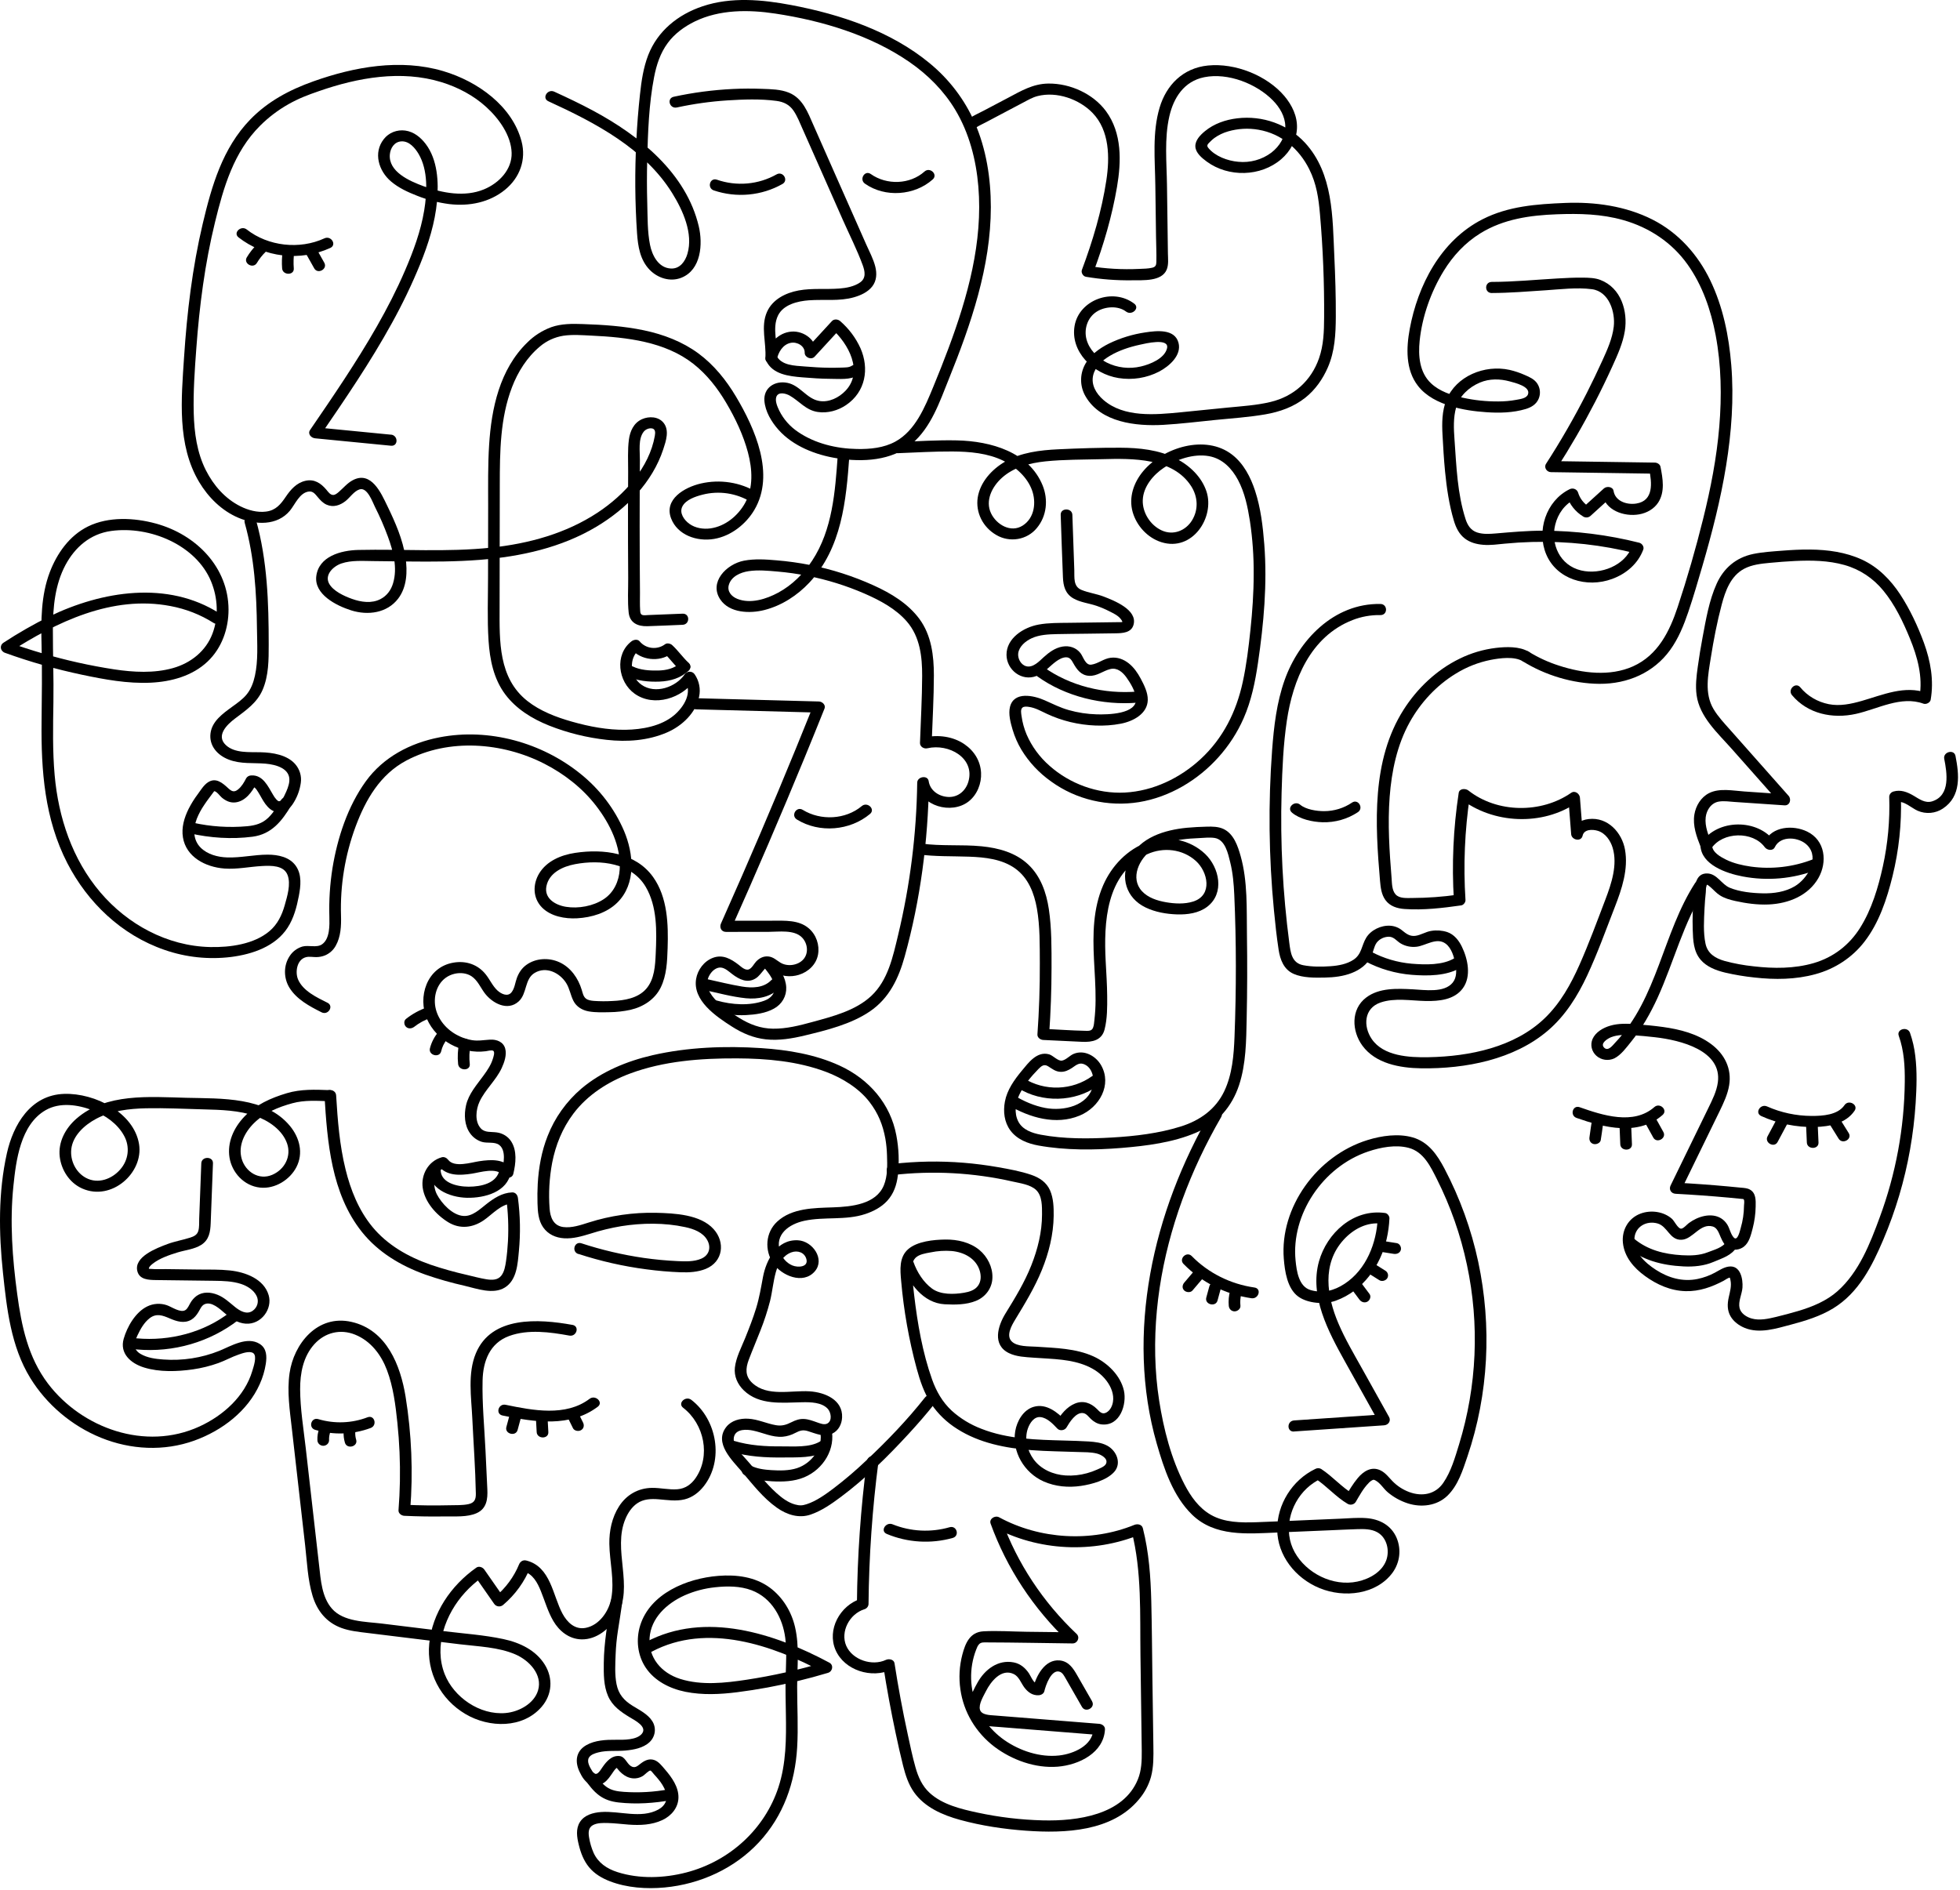 <svg width="587" height="566" viewBox="0 0 587 566" fill="none" xmlns="http://www.w3.org/2000/svg">
<path d="M117.081 130.195L94.371 127.975L95.879 130.472C103.403 119.482 110.935 108.464 117.337 96.834C120.512 91.105 123.343 85.209 125.815 79.174C128.295 73.069 130.301 66.738 130.895 60.187C131.405 54.566 131.082 47.846 127.48 43.104C125.998 41.162 123.952 39.458 121.366 39.106C120.15 38.939 118.909 39.091 117.776 39.544C116.643 39.998 115.661 40.736 114.935 41.681C111.732 45.748 113.398 51.209 117.116 54.358C119.384 56.281 122.126 57.543 124.915 58.631C127.996 59.861 131.233 60.701 134.543 61.128C140.547 61.844 146.6 60.637 151.258 56.833C155.704 53.204 157.628 47.81 156.207 42.377C153.459 31.834 143.135 24.373 132.706 21.291C119.922 17.514 106.102 20.003 93.85 24.368C86.691 26.917 80.254 30.347 74.996 35.743C66.614 44.375 63.382 55.77 60.724 66.974C57.609 80.131 56.004 93.582 55.122 107.03C54.313 119.405 52.959 133.197 59.667 144.417C62.372 148.934 66.363 152.957 71.415 155.094C76.536 157.269 83.028 157.519 86.822 152.968C88.362 151.118 89.734 147.497 92.569 147.217C93.786 147.097 94.468 148.082 95.146 148.882C95.906 149.78 96.68 150.657 97.798 151.157C99.836 152.061 101.845 151.362 103.475 150.088C104.794 149.056 106.017 147.109 107.685 146.584C110.015 145.852 111.558 150.36 112.265 151.761C113.753 154.699 115.064 157.714 116.193 160.793C117.785 165.143 119.09 170.096 117.73 174.665C117.148 176.672 115.913 178.431 113.96 179.441C111.301 180.828 108.137 180.356 105.426 179.385C103.068 178.553 99.737 177.021 98.543 174.765C97.152 172.135 99.83 169.588 102.267 168.767C105.266 167.754 108.672 168.037 111.808 168.059C115.302 168.084 118.795 168.142 122.289 168.181C129.443 168.256 136.608 168.248 143.741 167.685C155.969 166.714 168.109 164.042 178.617 157.766C187.689 152.347 195.384 144.448 198.639 134.57C199.445 132.123 200.549 128.905 198.726 126.638C197.203 124.746 194.359 124.604 192.242 125.57C189.744 126.702 188.682 129.207 188.35 131.674C187.933 134.826 188.143 138.102 188.123 141.274C188.076 148.41 188.063 155.545 188.085 162.679C188.085 166.155 188.102 169.632 188.137 173.109C188.161 176.536 187.916 180.087 188.283 183.494C188.609 186.527 190.941 187.656 193.902 187.562C197.41 187.462 200.918 187.284 204.427 187.143C206.666 187.054 206.677 183.724 204.427 183.813C201.012 183.949 197.597 184.091 194.178 184.221C193.669 184.241 192.723 184.396 192.257 184.143C191.747 183.866 191.765 183.378 191.724 182.862C191.59 181.091 191.683 179.277 191.666 177.501C191.604 170.914 191.572 164.327 191.57 157.741C191.57 151.063 191.594 144.385 191.643 137.706C191.663 135.208 191.078 131.518 192.743 129.36C192.996 129.027 193.329 128.757 193.713 128.57C194.097 128.383 194.522 128.286 194.953 128.286C196.313 128.311 196.31 129.487 196.117 130.533C194.452 140.039 187.048 148.221 178.978 153.543C169.495 159.794 158.374 162.846 147.002 164.042C133.789 165.429 120.574 164.427 107.333 164.721C102.043 164.838 95.478 166.664 94.727 172.554C94.031 177.987 100.619 181.38 105.173 182.82C110.233 184.413 115.931 183.611 119.221 179.332C121.896 175.853 122.053 171.147 121.457 167.041C120.67 161.622 118.356 156.392 115.963 151.459C114.175 147.769 111.197 140.916 105.671 143.823C104.008 144.695 102.841 146.171 101.452 147.358C101.012 147.733 100.433 148.235 99.813 148.252C98.884 148.279 98.238 147.264 97.725 146.659C96.118 144.764 94.162 143.399 91.466 144.015C88.77 144.631 87.02 146.681 85.591 148.79C84.091 151.01 82.621 152.86 79.701 153.229C77.066 153.576 74.341 152.819 72.02 151.664C67.362 149.345 63.935 145.344 61.67 140.88C58.983 135.586 58.176 129.593 58.022 123.775C57.853 117.315 58.313 110.817 58.794 104.378C59.719 91.665 61.356 78.977 64.395 66.555C66.948 56.122 69.974 45.526 77.954 37.599C80.444 35.119 83.277 32.972 86.374 31.218C89.509 29.448 92.182 28.443 95.548 27.286C107.161 23.241 120.135 20.905 132.197 24.603C137.129 26.116 141.805 28.588 145.569 32C149.415 35.485 153.081 40.56 153.229 45.787C153.372 50.737 149.508 54.832 144.943 56.719C139.173 59.105 132.479 57.829 126.831 55.767C122.621 54.225 116.271 51.428 116.757 46.228C116.929 44.367 118.094 42.438 120.251 42.344C122.58 42.23 124.327 44.369 125.358 46.095C128.234 50.965 127.926 57.673 127.044 63.02C126.013 69.263 123.78 75.281 121.267 81.107C116.362 92.483 109.913 103.19 103.106 113.6C99.763 118.705 96.316 123.747 92.866 128.788C92.077 129.942 93.157 131.171 94.374 131.285L117.084 133.505C119.32 133.724 119.302 130.392 117.084 130.175L117.081 130.195Z" fill="black"/>
<path d="M65.711 183.708C50.193 173.794 30.535 177.021 14.81 184.626C10.067 186.974 5.481 189.6 1.077 192.486C-0.227 193.319 0.073 195.017 1.496 195.538C9.014 198.255 16.728 200.451 24.578 202.108C31.274 203.518 38.23 204.808 45.13 204.481C51.361 204.187 57.629 202.441 62.156 198.166C66.465 194.09 68.462 188.263 68.442 182.559C68.395 170.054 58.927 160.157 46.641 156.805C40.187 155.044 32.506 154.68 26.395 157.668C20.741 160.443 17.023 165.837 14.909 171.389C12.254 178.361 12.266 185.977 12.449 193.308C12.641 200.965 12.534 208.604 12.449 216.264C12.295 230.786 13.343 245.322 20.185 258.571C26.229 270.277 36.291 280.051 49.299 284.524C55.665 286.739 62.496 287.463 69.216 286.635C75.724 285.803 82.522 283.436 86.135 277.871C87.992 275.013 88.871 271.642 89.498 268.368C90.062 265.399 90.455 261.986 88.592 259.345C86.729 256.703 83.325 255.99 80.175 255.99C76.099 255.99 72.102 256.964 68.028 256.823C65.181 256.734 62.124 255.915 60.104 253.901C57.71 251.515 57.839 248.15 58.939 245.233C59.529 243.775 60.279 242.38 61.178 241.072C61.658 240.342 62.168 239.632 62.698 238.932C62.939 238.613 64.153 236.976 64.153 236.976C64.902 237.007 65.886 238.444 66.436 238.902C67.577 239.851 68.885 240.503 70.442 240.347C73.493 240.042 75.531 237.14 76.763 234.746L75.255 235.578C76.201 235.517 76.757 236.363 77.293 237.218C78.047 238.397 78.635 239.676 79.476 240.808C80.318 241.94 81.311 242.897 82.743 243.202C84.723 243.621 86.487 242.509 87.564 241.005C88.906 239.038 89.768 236.809 90.086 234.482C90.23 233.479 90.153 232.458 89.859 231.484C89.565 230.511 89.061 229.607 88.379 228.83C85.919 226.075 81.639 225.404 78.05 225.315C74.661 225.229 70.288 225.659 67.63 223.162C64.616 220.329 67.959 217.058 70.349 215.252C73.7 212.71 76.938 210.554 78.638 206.65C80.49 202.38 80.478 197.597 80.475 193.055C80.475 180.545 80.079 167.893 76.664 155.737C76.082 153.67 72.71 154.547 73.292 156.622C76.204 166.963 76.841 177.673 76.958 188.333C77.01 192.969 77.348 197.844 76.347 202.411C75.895 204.464 75.147 206.503 73.747 208.151C72.582 209.525 71.039 210.599 69.575 211.661C66.742 213.72 63.507 216.012 63.047 219.638C62.572 223.37 65.1 226.228 68.579 227.548C72.139 228.897 75.796 228.428 79.502 228.733C82.705 229.011 87.037 230.198 86.647 234.024C86.51 235.384 85.896 236.799 85.302 238.022C84.985 238.688 84.499 239.879 83.614 239.987C83.351 240.02 83.133 239.82 82.825 239.521C82.392 239.049 82.022 238.528 81.724 237.97C80.286 235.575 78.743 232.038 75.246 232.262C74.94 232.263 74.64 232.34 74.375 232.487C74.111 232.633 73.891 232.842 73.738 233.095C73.115 234.31 72.381 235.592 71.281 236.471C70.116 237.412 69.359 237.026 68.369 236.113C66.669 234.54 64.637 232.729 62.235 234.352C61.003 235.184 60.098 236.688 59.245 237.853C58.191 239.255 57.266 240.74 56.479 242.292C55.163 244.964 54.301 247.875 54.79 250.841C55.745 256.667 61.486 259.719 67.213 260.149C70.998 260.427 74.739 259.595 78.498 259.395C81.194 259.248 85.017 259.162 86.123 262.094C87.16 264.827 86.027 268.448 85.273 271.131C84.44 274.083 83.136 276.847 80.702 278.9C76.085 282.818 68.914 283.794 62.96 283.664C49.986 283.386 38.137 276.783 30.084 267.327C21.614 257.38 17.486 244.795 16.368 232.176C15.727 224.929 15.879 217.646 15.995 210.382C16.115 203.068 15.815 195.774 15.835 188.463C15.853 181.904 16.452 175.145 19.62 169.205C22.441 163.953 26.992 159.896 33.304 159.036C44.973 157.441 58.721 163.315 63.201 174.11C65.257 179.063 65.531 184.737 63.638 189.776C61.699 194.936 57.233 198.593 51.757 200.122C46.111 201.698 39.991 201.359 34.244 200.499C26.974 199.387 19.795 197.788 12.761 195.713C9.267 194.696 5.807 193.567 2.381 192.325L2.798 195.377C16.837 186.346 33.609 178.175 51.064 181.53C55.671 182.388 60.055 184.105 63.964 186.582C65.836 187.778 67.586 184.895 65.728 183.708H65.711Z" fill="black"/>
<path d="M226.647 147.419C224.182 145.945 221.434 144.955 218.563 144.508C215.691 144.061 212.755 144.165 209.926 144.814C204.977 145.954 198.802 149.556 200.985 155.271C202.892 160.265 208.707 162.296 213.866 161.42C218.961 160.557 223.43 156.958 225.922 152.732C232.213 142.067 226.131 128.372 220.39 118.736C217.479 113.866 213.848 109.319 209.181 105.87C204.398 102.335 198.7 100.163 192.83 98.934C186.827 97.677 180.658 97.269 174.529 97.064C171.379 96.95 168.109 96.936 165.111 97.993C162.39 99.001 159.937 100.569 157.925 102.585C149.616 110.659 147.185 122.348 146.489 133.23C146.102 139.295 146.198 145.383 146.198 151.456C146.186 158.452 146.176 165.446 146.166 172.44C146.166 178.908 145.895 185.433 146.317 191.893C146.684 197.506 147.82 203.327 151.319 207.985C154.583 212.341 159.323 215.277 164.441 217.327C169.975 219.52 175.804 220.961 181.758 221.608C187.834 222.28 194.085 221.827 199.713 219.408C204.278 217.449 208.447 213.501 209.379 208.656C209.87 206.358 209.397 203.967 208.06 201.998C207.902 201.751 207.681 201.548 207.417 201.407C207.153 201.265 206.855 201.191 206.552 201.191C206.249 201.191 205.952 201.265 205.687 201.407C205.423 201.548 205.202 201.751 205.044 201.998C202.459 205.796 196.269 208.029 192.12 205.099C188.647 202.647 188.155 197.087 191.576 194.448H189.107C191.875 197.755 197.431 198.416 200.95 195.835L198.834 195.574C200.621 197.239 201.981 199.259 203.783 200.91C205.399 202.403 207.859 200.05 206.252 198.557C204.465 196.892 203.105 194.872 201.303 193.222C200.805 192.761 199.795 192.514 199.186 192.961C198.629 193.384 197.989 193.698 197.304 193.884C196.619 194.071 195.902 194.126 195.194 194.046C194.486 193.967 193.802 193.754 193.181 193.421C192.56 193.088 192.014 192.641 191.576 192.106C190.944 191.352 189.771 191.593 189.107 192.106C183.997 196.046 185.069 204.234 190.082 207.791C195.905 211.925 204.377 209.098 208.06 203.687H205.024C207.545 207.339 204.904 211.672 201.888 214.231C198.042 217.474 192.341 218.517 187.363 218.589C181.907 218.67 176.497 217.629 171.289 216.153C166.558 214.81 161.768 212.988 157.931 209.952C149.223 203.06 149.61 191.962 149.625 182.121C149.644 169.787 149.663 157.454 149.68 145.122C149.697 135.364 149.773 125.259 153.334 115.989C155.081 111.414 157.844 106.972 161.736 103.756C163.693 102.093 166.101 100.988 168.686 100.568C171.475 100.146 174.389 100.399 177.196 100.529C187.732 101.026 199.166 102.33 207.615 108.944C211.714 112.157 214.893 116.261 217.482 120.645C220.242 125.311 222.62 130.328 224.006 135.53C225.316 140.447 225.692 146.121 223.104 150.738C221.031 154.433 217.252 157.641 212.783 158.265C210.602 158.567 208.235 158.184 206.453 156.897C204.869 155.751 203.387 153.648 204.351 151.72C205.373 149.672 208.284 148.707 210.41 148.163C212.844 147.542 215.388 147.415 217.878 147.788C220.371 148.171 222.756 149.039 224.882 150.338C226.787 151.489 228.539 148.609 226.647 147.464V147.419Z" fill="black"/>
<path d="M98.081 300.353C94.837 298.727 90.767 296.829 89.276 293.394C88.339 291.233 88.869 287.41 91.643 286.696C92.645 286.438 93.737 286.696 94.759 286.677C95.66 286.667 96.55 286.488 97.379 286.15C98.741 285.558 99.855 284.547 100.544 283.281C102.078 280.581 102.215 277.299 102.13 274.3C101.843 265.185 103.332 256.099 106.524 247.503C109.482 239.598 113.802 231.965 121.762 227.765C134.465 221.061 150.507 222.357 163.023 228.755C169.038 231.832 174.474 236.097 178.53 241.368C182.713 246.796 186.021 253.554 185.593 260.43C185.377 263.909 183.875 267.324 180.786 269.344C177.639 271.4 173.269 272.216 169.513 271.614C166.214 271.084 162.91 269.031 163.652 265.413C164.461 261.47 168.424 259.558 172.209 258.843C179.93 257.383 189.197 258.532 193.375 265.615C196.869 271.534 196.685 278.994 196.385 285.57C196.222 289.146 196.039 293.339 193.5 296.216C191.046 298.991 187.04 299.668 183.427 299.823C181.566 299.934 179.699 299.925 177.839 299.795C177.053 299.729 176.093 299.601 175.461 299.09C174.678 298.455 174.5 297.381 174.226 296.491C173.184 293.061 170.963 289.751 167.478 288.186C164.319 286.771 160.435 286.977 157.625 289.019C156.242 290.029 155.384 291.363 154.804 292.903C154.289 294.29 154.146 296.022 153.203 297.212C152.038 298.691 150.061 297.681 148.958 296.657C147.502 295.292 146.702 293.386 145.464 291.846C143.135 288.922 139.618 287.684 135.836 288.328C127.737 289.679 125.011 298.724 127.891 305.253C130.727 311.687 138.224 315.796 145.485 314.872C145.956 314.811 147.258 314.442 147.703 314.731C148.32 315.13 147.756 316.637 147.575 317.228C147.028 318.984 145.971 320.557 144.888 322.047C142.835 324.886 140.363 327.596 139.58 331.053C138.954 333.811 139.062 337.069 140.8 339.469C141.64 340.659 142.868 341.552 144.294 342.01C145.901 342.512 148.122 341.905 149.488 342.928C151.642 344.546 150.856 348.55 150.341 350.697L153.544 350.3C151.124 347.088 147.199 347.248 143.496 347.82C141.039 348.192 136.087 349.804 134.232 347.409C133.778 346.821 133.053 346.413 132.261 346.644C128.202 347.823 126.039 351.915 126.601 355.8C127.21 359.992 130.552 363.81 134.2 366.066C137.746 368.246 141.604 367.755 144.911 365.477C147.438 363.738 150.024 360.647 153.354 360.483L151.607 358.818C152.178 363.111 152.353 367.443 152.129 371.764C152.021 373.773 151.837 375.785 151.546 377.777C151.331 379.209 151.069 380.876 150.146 382.075C149.083 383.462 147.336 383.434 145.726 383.185C143.752 382.863 141.79 382.333 139.845 381.872C136.172 381.04 132.548 380.022 128.988 378.82C122.234 376.47 115.98 372.899 111.499 367.444C107.4 362.45 105.004 356.404 103.496 350.289C101.699 343.02 101.12 335.543 100.669 328.093C100.541 325.962 97.044 325.948 97.175 328.093C98.016 341.985 99.213 357.456 108.358 368.959C113.223 375.063 119.925 379.089 127.387 381.775C131.235 383.113 135.162 384.231 139.149 385.124C142.809 385.984 147.7 387.821 151.2 385.646C154.836 383.384 155.046 378.432 155.404 374.728C155.91 369.429 155.812 364.094 155.113 358.816C155.002 357.958 154.405 357.104 153.366 357.151C150.338 357.295 147.974 358.866 145.697 360.636C143.793 362.117 141.531 364.362 138.852 364.212C135.498 364.023 132.232 360.411 130.849 357.747C129.466 355.084 129.684 350.878 133.195 349.859L131.222 349.096C133.687 352.284 137.598 352.109 141.321 351.541C143.779 351.166 148.708 349.562 150.533 351.985C151.345 353.064 153.363 353.094 153.736 351.588C154.478 348.494 154.918 344.682 153.072 341.844C152.6 341.123 151.967 340.511 151.218 340.051C150.469 339.591 149.623 339.294 148.74 339.183C147.109 338.95 145.246 339.31 144.026 338.009C142.096 335.95 142.535 332.285 143.621 329.963C145.319 326.328 148.571 323.556 150.262 319.894C151.054 318.174 151.811 315.979 151.308 314.09C150.769 312.073 148.78 311.29 146.769 311.401C144.891 311.504 143.17 311.865 141.278 311.537C139.361 311.202 137.537 310.493 135.921 309.456C132.689 307.406 130.389 303.999 130.237 300.256C130.077 296.432 132.063 292.598 136.2 291.655C137.88 291.277 139.79 291.458 141.228 292.42C143.01 293.616 143.878 295.717 145.089 297.373C147.307 300.397 151.989 303.061 155.381 299.909C157.902 297.564 157.072 293.208 160.15 291.394C163.614 289.352 167.606 291.394 169.527 294.385C170.613 296.08 170.84 298.017 171.731 299.779C172.622 301.54 174.352 302.589 176.334 302.939C178.372 303.297 180.506 303.216 182.559 303.177C184.663 303.153 186.758 302.916 188.81 302.47C192.723 301.56 196.144 299.315 197.879 295.78C199.669 292.121 199.815 287.964 199.946 283.994C200.179 276.891 199.946 268.778 195.596 262.688C190.388 255.402 180.786 254.176 172.238 255.458C167.987 256.096 163.736 257.91 161.498 261.581C159.503 264.855 159.538 269.025 162.354 271.847C164.974 274.475 169.184 275.254 172.835 275.052C177.202 274.81 181.732 273.442 184.847 270.385C190.638 264.708 189.762 255.649 186.885 248.863C184.041 242.211 179.537 236.321 173.763 231.705C162.272 222.46 146.501 217.973 131.641 220.845C122.781 222.557 114.772 226.83 109.581 233.991C104.107 241.538 101.047 251.035 99.574 260.025C98.808 264.852 98.497 269.736 98.642 274.616C98.701 277.088 98.829 281.214 96.433 282.856C94.826 283.966 92.397 283.001 90.552 283.517C88.975 283.996 87.632 285 86.767 286.344C84.851 289.191 84.924 293.036 86.717 295.905C88.875 299.354 92.692 301.399 96.308 303.213C98.296 304.212 100.063 301.338 98.072 300.339L98.081 300.353Z" fill="black"/>
<path d="M128.502 349.89C127.943 355.919 134.59 358.663 139.857 358.768C145.234 358.868 151.98 357.004 152.996 351.141C153.36 349.044 149.995 348.142 149.628 350.256C148.903 354.437 144.131 355.442 140.343 355.442C136.794 355.442 131.583 354.235 131.984 349.893C132.185 347.759 128.689 347.773 128.491 349.893L128.502 349.89Z" fill="black"/>
<path d="M98.742 326.523C94.374 326.362 90.135 326.179 85.914 327.435C81.145 328.853 76.571 330.895 73.162 334.477C70 337.807 68.014 342.166 68.733 346.702C69.441 351.161 73.031 355.195 77.878 355.714C82.376 356.197 86.842 353.347 88.781 349.563C90.91 345.401 89.754 340.784 86.84 337.257C79.561 328.454 66.36 329.086 55.795 328.817C44.731 328.54 31.796 327.361 22.933 335.029C19.594 337.923 17.381 342.085 17.885 346.441C18.348 350.392 20.756 354.279 24.634 355.994C33.426 359.878 43.037 351.277 41.645 342.696C40.117 333.287 28.471 327.358 19.227 327.644C9.075 327.957 3.957 336.977 2.07 345.401C-0.55 357.143 -0.37 369.323 0.888 381.212C2.023 391.919 3.261 403.303 9.081 412.764C13.92 420.633 21.434 427.064 30.253 430.644C39.141 434.25 49.113 434.772 58.203 431.493C66.605 428.463 74.216 422.583 77.785 414.59C78.67 412.64 79.283 410.588 79.608 408.486C79.934 406.297 79.925 403.894 77.779 402.537C74.026 400.165 69.135 403.203 65.679 404.61C60.382 406.739 54.627 407.628 48.895 407.204C46.566 407.038 44.07 406.716 42.053 405.506C39.697 404.097 40.187 402.099 41.179 399.957C42.053 398.106 43.142 396.131 44.822 394.832C46.816 393.292 48.694 393.972 50.805 394.888C52.915 395.803 55.172 396.519 57.294 395.285C58.226 394.73 58.878 393.897 59.422 393.004C59.9 392.233 60.296 391.139 61.169 390.693C63.286 389.619 65.895 392.116 67.283 393.306C69.091 394.846 71.086 396.306 73.598 396.475C78.257 396.786 81.68 392.013 80.455 387.915C79.019 383.101 73.59 381.043 68.85 380.532C65.787 380.202 62.669 380.285 59.591 380.255L49.692 380.13C48.199 380.11 46.647 380.208 45.159 380.069C45.025 380.069 44.603 380.069 44.504 379.963C44.574 380.038 44.487 380.363 44.603 379.839C44.705 379.372 45.314 378.856 45.669 378.568C47.707 376.923 50.706 375.888 53.218 375.125C55.547 374.42 58.168 374.187 60.246 372.886C62.666 371.365 63.001 368.915 63.1 366.36C63.333 360.383 63.56 354.408 63.781 348.433C63.862 346.289 60.369 346.291 60.287 348.433L59.658 365.003C59.615 366.196 59.734 367.547 59.388 368.707C59.041 369.867 58.101 370.33 57.003 370.685C54.738 371.418 52.388 371.795 50.152 372.627C46.996 373.812 39.962 376.426 41.153 380.818C41.826 383.315 44.574 383.384 46.784 383.412L55.518 383.52C58.406 383.556 61.297 383.587 64.186 383.629C66.87 383.667 69.583 383.737 72.151 384.561C74.035 385.169 75.965 386.375 76.833 388.14C77.225 388.91 77.317 389.787 77.092 390.616C76.867 391.444 76.341 392.17 75.607 392.663C73.822 393.85 71.822 392.627 70.41 391.492C68.713 390.132 67.228 388.659 65.149 387.818C63.071 386.978 60.733 386.839 58.872 388.157C58.117 388.723 57.491 389.43 57.032 390.235C56.604 390.923 56.249 391.938 55.524 392.402C54.048 393.348 51.346 391.392 49.94 390.931C48.994 390.612 47.99 390.48 46.989 390.543C45.988 390.606 45.011 390.862 44.117 391.298C40.536 393.032 38.058 397.446 37.042 401.008C35.796 405.373 39.124 408.372 43.179 409.61C47.765 411.022 53.055 410.836 57.76 410.165C60.366 409.792 62.924 409.158 65.391 408.275C67.461 407.531 69.38 406.441 71.455 405.728C72.53 405.359 74.801 404.513 75.872 405.317C77.075 406.222 75.89 409.524 75.543 410.689C73.301 418.18 66.925 423.976 59.702 427.284C43.538 434.683 24.529 427.783 14.385 414.446C8.373 406.535 6.428 397.091 5.153 387.588C3.698 376.853 2.903 365.946 4.021 355.159C4.798 347.668 6.105 336.861 13.675 332.516C17.94 330.069 23.332 330.87 27.74 332.571C31.595 334.058 35.246 336.625 37.173 340.21C38.054 341.814 38.412 343.633 38.2 345.432C37.988 347.232 37.217 348.93 35.985 350.309C33.517 353.156 29.35 354.732 25.749 352.806C22.631 351.141 20.962 347.509 21.35 344.18C21.815 340.16 25.254 337.008 28.768 335.124C33.327 332.682 38.638 332.072 43.788 331.955C49.492 331.839 55.212 332.133 60.91 332.283C66.183 332.419 71.56 332.56 76.571 334.302C80.559 335.69 84.621 338.542 85.986 342.526C87.273 346.289 85.346 350.228 81.561 351.877C77.52 353.633 73.511 350.939 72.399 347.143C71.234 343.203 73.231 339.189 76.085 336.386C79.203 333.318 83.325 331.597 87.579 330.443C91.245 329.447 94.989 329.719 98.75 329.858C100.998 329.938 100.995 326.609 98.75 326.528L98.742 326.523Z" fill="black"/>
<path d="M68.914 393.023C61.152 399.08 50.913 401.76 40.982 400.87C38.743 400.667 38.757 403.999 40.982 404.199C51.937 405.162 62.852 401.995 71.386 395.379C73.133 394.019 70.64 391.677 68.914 393.023Z" fill="black"/>
<path d="M173.269 375.59C179.862 377.747 186.659 379.288 193.564 380.193C196.986 380.654 200.429 380.951 203.882 381.081C206.401 381.167 209.015 381.017 211.356 380.066C216.597 377.935 217.249 372.02 213.703 368.135C209.728 363.751 202.057 363.402 196.435 363.263C189.62 363.122 182.83 364.101 176.363 366.157C173.961 366.909 171.251 367.874 168.68 367.528C165.702 367.125 164.799 364.573 164.604 362.034C164.258 357.437 164.515 352.817 165.367 348.28C166.398 342.989 168.43 337.923 171.743 333.536C175.927 327.987 182.073 324.017 188.69 321.553C198.802 317.788 209.88 316.97 220.643 317.008C229.634 317.042 238.878 317.863 247.309 321.023C252.372 322.918 257.325 326.042 260.434 330.107C263.019 333.484 264.411 336.941 265.162 341.08C265.441 342.711 265.603 344.357 265.648 346.008C265.747 348.996 265.858 352.251 264.696 355.059C262.347 360.727 255.013 361.44 249.513 361.634C243.789 361.831 237.169 361.829 232.764 365.904C229.226 369.176 228.938 374.478 231.541 378.368C233.998 382.044 240.508 384.899 244.037 380.79C247.155 377.158 243.373 371.712 238.954 371.495C232.604 371.187 229.448 377.491 228.504 382.494C227.922 385.629 227.407 388.731 226.466 391.797C225.526 394.863 224.376 397.787 223.191 400.733C222.044 403.583 220.44 406.56 220.09 409.612C219.799 412.179 220.859 414.606 222.743 416.437C227.436 420.977 234.228 420.122 240.296 420.008C242.779 419.961 246.098 420.025 247.889 421.951C248.861 422.999 249.327 425.46 247.831 426.348C246.905 426.903 245.606 426.348 244.698 426.032C243.417 425.585 242.185 425.097 240.805 425.019C239.425 424.942 238.22 425.388 237.041 425.985C235.477 426.773 234.185 427.186 232.382 426.881C229.555 426.395 226.996 425.102 224.091 424.939C221.625 424.797 219.016 425.466 217.49 427.436C213.74 432.25 219.307 437.424 222.309 440.951C225.511 444.713 228.56 448.695 232.676 451.602C235.617 453.68 239.236 454.882 242.794 453.65C246.124 452.498 249.056 450.437 251.819 448.378C259.261 442.829 265.893 436.237 272.115 429.489C274.869 426.501 277.536 423.435 280.048 420.255C281.399 418.543 278.369 416.881 277.029 418.574C271.739 425.28 265.733 431.542 259.462 437.424C256.344 440.399 253.055 443.206 249.609 445.831C247.205 447.632 244.45 449.624 241.577 450.548C240.304 450.953 239.562 451.028 238.083 450.623C235.949 450.029 234.123 448.622 232.534 447.191C229.02 444.028 226.292 440.21 223.136 436.747C221.68 435.127 219.103 432.522 219.886 430.141C220.609 427.938 223.706 428.107 225.578 428.507C228.519 429.134 231.291 430.571 234.385 430.341C235.718 430.22 237.008 429.832 238.17 429.2C239.53 428.507 240.409 428.188 241.923 428.646C244.337 429.37 246.785 430.621 249.286 429.392C251.173 428.468 252.119 426.506 252.198 424.556C252.445 419.331 247.126 417.023 242.43 416.737C236.851 416.399 229.826 418.421 225.313 414.24C223.133 412.223 223.275 409.898 224.23 407.326C225.34 404.365 226.606 401.463 227.744 398.511C228.883 395.642 229.841 392.71 230.612 389.732C231.326 386.855 231.556 383.878 232.359 381.023C233.037 378.637 234.397 376.093 236.962 375.13C238.875 374.411 240.974 375.13 241.507 377.144C242.15 379.558 238.991 379.725 237.314 379.036C235.466 378.276 234.15 376.609 233.582 374.8C231.995 369.778 236.246 366.643 240.948 365.644C246.934 364.376 253.249 365.591 259.13 363.64C261.581 362.83 263.966 361.579 265.692 359.698C267.678 357.539 268.557 354.887 268.895 352.076C269.351 348.071 269.199 344.024 268.443 340.059C266.697 330.704 260.373 323.268 251.432 319.164C244.133 315.818 236.001 314.464 227.977 313.937C217.22 313.229 205.973 313.643 195.462 316.054C187.698 317.835 180.166 320.968 174.145 326.042C169.6 329.934 166.119 334.822 164.001 340.284C162.188 344.854 161.326 349.74 161.046 354.604C160.936 356.546 160.924 358.488 160.976 360.43C161.046 362.872 161.215 365.555 162.691 367.644C164.167 369.733 166.427 370.746 168.98 370.901C171.638 371.06 174.322 370.283 176.823 369.514C179.831 368.547 182.912 367.798 186.038 367.272C192.269 366.279 199.032 366.204 205.21 367.55C207.789 368.105 210.561 369.129 211.848 371.501C213.013 373.643 212.401 375.973 210.04 376.997C207.868 377.938 205.321 377.846 202.994 377.738C199.583 377.584 196.182 377.264 192.804 376.781C186.459 375.857 180.213 374.391 174.142 372.402C172.011 371.706 171.097 374.922 173.213 375.613L173.269 375.59Z" fill="black"/>
<path d="M223.034 441.844C225.482 443.137 228.446 443.534 231.206 443.686C234.447 443.864 237.83 443.75 240.84 442.493C246.663 440.068 250.361 433.867 248.992 427.896C248.509 425.804 245.14 426.689 245.621 428.781C246.681 433.393 243.268 438.257 238.683 439.749C236.26 440.535 233.547 440.501 231.02 440.343C228.95 440.215 226.653 439.941 224.801 438.956C222.83 437.918 221.066 440.793 223.037 441.83L223.034 441.844Z" fill="black"/>
<path d="M218.937 434.8C224.027 436.326 229.384 436.62 234.688 436.55C238.724 436.5 243.798 436.792 247.362 434.63C249.251 433.485 247.502 430.602 245.597 431.756C242.485 433.643 237.652 433.199 234.15 433.229C229.314 433.268 224.507 432.98 219.866 431.589C217.717 430.943 216.797 434.156 218.937 434.8V434.8Z" fill="black"/>
<path d="M171.452 396.844C161.18 394.979 147.179 394.155 142.515 405.35C140.002 411.377 141.152 418.516 141.449 424.814C141.807 432.305 142.369 439.822 142.509 447.321C142.544 449.061 142.136 450.135 140.282 450.531C138.483 450.917 136.497 450.809 134.663 450.862C130.142 450.973 125.62 450.921 121.096 450.706L122.842 452.371C123.745 440.99 123.282 429.547 121.459 418.266C119.954 409.11 115.89 398.342 105.257 395.939C94.989 393.617 87.952 402.612 86.717 411.324C85.931 416.843 86.781 422.422 87.407 427.908C88.071 433.749 88.736 439.588 89.402 445.426C90.067 451.264 90.732 457.104 91.396 462.948C91.961 467.917 92.15 473.136 93.603 477.966C94.933 482.389 97.679 485.946 102.276 487.624C104.759 488.529 107.441 488.793 110.061 489.114L119.282 490.246L137.726 492.502C143.193 493.168 149.267 493.334 154.359 495.537C158.542 497.346 162.549 501.642 161.139 506.322C159.975 510.237 155.488 512.734 151.43 513.095C143.615 513.786 135.859 508.284 133.178 501.442C129.888 493.06 133.364 483.446 139.292 476.965C140.824 475.28 142.543 473.758 144.419 472.425L142.029 471.829L147.971 480.352C148.11 480.568 148.297 480.751 148.52 480.889C148.742 481.026 148.994 481.114 149.257 481.147C149.52 481.179 149.788 481.155 150.04 481.076C150.292 480.997 150.522 480.866 150.714 480.691C154.32 477.625 157.099 473.776 158.816 469.471L156.665 470.633C159.576 471.357 160.973 474.082 161.981 476.568C163.198 479.559 164.068 482.719 165.719 485.535C167.483 488.54 170.421 490.968 174.194 491.034C178.716 491.112 182.637 487.802 184.713 484.223C190.033 475.025 183.298 464.268 187.363 454.813C188.102 453.098 189.217 451.405 190.81 450.301C192.72 448.978 194.976 448.894 197.253 449.075C199.838 449.283 202.444 449.73 205.006 449.102C207.42 448.509 209.353 446.977 210.814 445.104C216.841 437.391 214.78 425.25 207.062 419.301C205.329 417.964 202.843 420.305 204.59 421.654C210.954 426.573 212.89 436.12 208.311 442.74C207.041 444.574 205.236 445.895 202.889 446.07C200.348 446.272 197.826 445.626 195.285 445.656C191.046 445.704 187.567 447.796 185.386 451.206C183.261 454.518 182.437 458.558 182.492 462.401C182.571 467.842 184.087 473.394 183.06 478.818C182.358 482.536 179.566 486.77 175.42 487.586C172.139 488.229 169.836 485.865 168.468 483.343C165.53 477.927 164.974 469.237 157.608 467.412C156.624 467.168 155.806 467.723 155.456 468.574C153.91 472.327 151.441 475.671 148.256 478.324L150.999 478.663C149.019 475.821 147.038 472.979 145.057 470.136C144.579 469.448 143.461 468.979 142.666 469.54C134.998 474.939 129.428 483.185 128.552 492.344C127.739 500.831 131.818 508.928 139.452 513.431C146.53 517.592 156.603 517.773 162.237 511.211C165.373 507.549 165.681 502.713 163.183 498.642C160.516 494.303 155.736 492 150.734 490.94C144.975 489.716 138.966 489.309 133.12 488.596L114.388 486.304C109.467 485.704 102.87 485.802 99.408 481.831C96.38 478.357 96.066 473.252 95.577 468.963L91.556 433.645C90.895 427.844 89.914 421.976 89.888 416.132C89.867 411.36 90.79 406.294 94.179 402.581C97.326 399.135 101.903 397.956 106.369 399.768C111.106 401.688 114.192 405.872 115.887 410.372C117.794 415.428 118.461 420.888 119.017 426.207C119.622 432.029 119.873 437.881 119.768 443.731C119.715 446.611 119.57 449.485 119.349 452.36C119.279 453.286 120.222 453.983 121.096 454.025C125.134 454.21 129.178 454.28 133.219 454.21C136.241 454.158 139.915 454.488 142.727 453.237C145.784 451.888 146.087 448.955 145.953 446.089C145.775 442.22 145.591 438.349 145.403 434.478C145.071 427.497 144.361 420.427 144.53 413.438C144.672 407.831 146.6 402.304 152.519 400.154C158.181 398.095 164.723 398.991 170.511 400.043C172.709 400.442 173.65 397.232 171.44 396.833L171.452 396.844Z" fill="black"/>
<path d="M195.206 494.713C211.764 485.926 231.445 492.771 246.605 500.898L247.021 497.846C239.372 500.149 231.555 501.911 223.633 503.117C217.147 504.102 210.107 504.888 203.737 502.887C198.004 501.089 194.152 496.458 194.545 490.596C194.947 484.664 199.635 480.294 205 477.863C207.913 476.573 211.03 475.748 214.224 475.422C217.808 475.033 221.692 475.039 225.089 476.323C231.203 478.629 234.426 484.694 235.177 490.615C235.661 494.433 235.402 498.292 235.3 502.121C235.198 505.85 235.3 509.579 235.361 513.308C235.492 520.722 235.463 528.252 233.113 535.397C229.037 547.774 218.605 557.482 205.454 560.873C198.863 562.571 191.506 562.837 184.967 560.759C181.764 559.746 179.144 557.97 177.775 554.968C177.132 553.492 176.677 551.948 176.422 550.368C176.192 548.981 176.151 547.43 177.586 546.664C178.896 545.968 180.562 546.007 182.017 546.04C184.093 546.087 186.157 546.356 188.227 546.512C191.678 546.77 195.215 546.634 198.368 545.158C201.114 543.876 203.131 541.42 203.189 538.435C203.256 535.233 201.195 532.356 199.148 529.989C198.275 528.971 197.253 527.595 195.893 527.153C194.344 526.654 193.017 527.348 191.838 528.263C190.83 529.035 190.091 529.773 188.868 528.937C187.645 528.102 187.188 526.138 185.511 525.977C183.182 525.752 181.624 527.622 180.483 529.254C179.61 530.491 178.605 532.494 177.33 530.425C176.675 529.368 175.641 527.65 176.387 526.435C176.937 525.536 178.201 525.139 179.19 524.889C181.854 524.215 184.574 524.579 187.281 524.334C189.808 524.107 192.641 523.583 194.525 521.821C195.384 521.013 195.933 519.953 196.083 518.812C196.233 517.671 195.975 516.515 195.352 515.531C194.039 513.439 191.544 512.221 189.468 510.936C186.827 509.307 185.226 507.426 184.638 504.419C184.076 501.533 184.268 498.439 184.376 495.523C184.467 493.157 184.695 490.797 185.06 488.454C185.505 485.571 185.977 482.691 186.382 479.803C186.507 478.904 185.488 478.138 184.635 478.138C183.587 478.138 183.01 478.915 182.888 479.803C182.035 485.921 180.885 491.911 180.827 498.115C180.795 501.419 180.76 504.899 182.105 508.006C183.403 510.997 185.89 512.723 188.655 514.404C190.082 515.267 193.931 517.179 192.26 519.274C190.702 521.216 186.728 521.13 184.478 521.105C181.517 521.072 178.163 521.23 175.56 522.736C172.436 524.543 172.139 527.664 173.545 530.644C174.302 532.248 175.292 534.02 177.205 534.57C177.833 534.75 178.497 534.788 179.143 534.679C179.789 534.571 180.4 534.32 180.926 533.946C182.041 533.174 182.748 532.02 183.502 530.946C183.991 530.244 184.521 529.282 185.511 529.318L184.003 528.485C185.191 530.394 186.973 532.37 189.427 532.647C190.565 532.765 191.71 532.487 192.65 531.865C193.075 531.587 194.344 530.255 194.804 530.328C195.04 530.364 195.727 531.296 195.876 531.457C196.318 531.931 196.749 532.414 197.154 532.916C198.065 533.983 198.796 535.18 199.32 536.462C200.164 538.754 199.367 540.813 197.151 542.011C191.957 544.822 185.578 542.344 180.009 542.749C177.595 542.924 175.036 543.637 173.697 545.721C172.383 547.76 172.776 550.271 173.315 552.477C173.897 554.907 174.791 557.31 176.425 559.291C178.058 561.272 180.285 562.579 182.699 563.506C187.767 565.448 193.628 565.853 199.026 565.348C209.827 564.344 220.064 559.588 227.282 551.822C234.674 543.873 238.109 533.926 238.738 523.436C239.099 517.395 238.738 511.347 238.738 505.304C238.738 499.322 239.475 493.248 238.106 487.347C237.049 482.78 234.493 478.468 230.586 475.566C226.172 472.3 220.579 471.582 215.138 472.012C205.568 472.766 194.717 477.369 191.739 486.822C190.423 491.001 190.894 495.756 193.363 499.472C196.01 503.461 200.566 505.792 205.318 506.744C210.386 507.756 215.63 507.507 220.731 506.869C226.865 506.09 232.946 504.968 238.942 503.509C241.973 502.779 244.977 501.958 247.967 501.064C249.362 500.645 249.737 498.745 248.387 498.012C232.082 489.272 211.184 482.422 193.459 491.828C191.497 492.871 193.256 495.748 195.224 494.705L195.206 494.713Z" fill="black"/>
<path d="M200.263 535.949C195.842 536.767 191.325 537.023 186.833 536.709C184.909 536.573 183.068 536.304 181.514 535.13C180.177 534.123 179.185 532.753 178.227 531.432C176.96 529.676 173.932 531.34 175.211 533.097C176.422 534.761 177.682 536.457 179.377 537.725C181.124 539.037 183.098 539.645 185.293 539.889C190.577 540.477 195.984 540.111 201.192 539.145C203.396 538.735 202.464 535.538 200.263 535.935V535.949Z" fill="black"/>
<path d="M94.398 428.274C99.84 429.895 105.7 429.699 111.01 427.719C113.077 426.942 112.175 423.721 110.082 424.509C105.378 426.313 100.164 426.509 95.326 425.064C93.175 424.426 92.255 427.639 94.398 428.277V428.274Z" fill="black"/>
<path d="M102.919 428.79C102.85 429.912 102.978 431.037 103.298 432.119C103.904 434.181 107.275 433.307 106.669 431.234C106.427 430.437 106.34 429.604 106.413 428.776C106.474 427.88 105.566 427.111 104.666 427.111C104.206 427.12 103.767 427.298 103.441 427.608C103.115 427.919 102.928 428.337 102.919 428.776V428.79Z" fill="black"/>
<path d="M95.609 427.891C95.193 429.012 95.008 430.199 95.061 431.387C95.07 431.826 95.257 432.244 95.583 432.555C95.909 432.865 96.348 433.043 96.808 433.052C97.27 433.047 97.712 432.871 98.038 432.559C98.365 432.248 98.551 431.827 98.555 431.387C98.511 430.498 98.655 429.611 98.977 428.776C99.292 427.927 98.619 426.953 97.757 426.728C96.791 426.473 95.926 427.039 95.609 427.891V427.891Z" fill="black"/>
<path d="M150.507 423.982C160.115 425.963 170.718 427.622 179.039 421.34C180.786 420.011 178.314 417.669 176.567 418.987C169.417 424.387 159.579 422.45 151.439 420.771C149.246 420.319 148.309 423.529 150.51 423.982H150.507Z" fill="black"/>
<path d="M160.496 424.664L160.729 428.946C160.845 431.076 164.342 431.09 164.223 428.946L163.99 424.664C163.873 422.534 160.377 422.52 160.496 424.664Z" fill="black"/>
<path d="M152.6 423.907C152.284 425.078 151.967 426.249 151.651 427.422C151.092 429.5 154.461 430.385 155.02 428.307C155.336 427.136 155.652 425.965 155.969 424.792C156.528 422.717 153.159 421.832 152.6 423.907Z" fill="black"/>
<path d="M170.171 424.881C170.648 425.848 171.127 426.816 171.606 427.786C172.008 428.599 173.234 428.807 173.993 428.382C174.867 427.894 175.024 426.92 174.622 426.104L173.187 423.199C172.785 422.386 171.56 422.178 170.797 422.603C169.923 423.091 169.766 424.065 170.171 424.881Z" fill="black"/>
<path d="M270.246 378.878C272.123 384.261 276.45 390.307 282.919 390.662C286.028 390.831 289.385 390.828 292.297 389.641C293.749 389.053 294.989 388.073 295.864 386.822C296.739 385.571 297.21 384.103 297.22 382.599C297.299 379.547 295.729 376.392 293.327 374.406C290.527 372.089 286.742 371.226 283.1 371.273C279.606 371.318 274.738 371.8 272.036 374.12C269.212 376.531 269.593 380.393 269.882 383.642C270.65 392.513 272.208 401.306 274.54 409.926C275.541 413.605 276.785 417.314 278.925 420.552C280.936 423.527 283.579 426.067 286.684 428.008C293.252 432.208 301.165 433.768 308.93 434.359C313.562 434.711 318.212 434.736 322.852 434.913C324.713 434.98 326.681 434.913 328.498 435.371C329.764 435.682 332.053 436.906 331.199 438.509C330.774 439.308 329.38 439.799 328.579 440.174C327.598 440.618 326.579 440.983 325.534 441.264C323.465 441.841 321.306 442.07 319.155 441.941C315.405 441.706 311.722 440.088 309.547 437.089C307.62 434.422 306.729 430.924 307.864 427.794C308.42 426.265 309.681 424.226 311.649 424.464C313.687 424.698 315.387 426.551 316.666 427.902C317.411 428.69 318.884 428.457 319.408 427.564C320.282 426.082 322.218 422.891 324.427 423.263C325.409 423.427 326.055 424.412 326.722 425.033C327.618 425.866 328.661 426.509 329.924 426.648C335.482 427.247 337.52 420.561 336.597 416.496C335.581 412.021 331.724 408.206 327.479 406.274C322.157 403.858 316.124 403.761 310.348 403.372C308.202 403.228 304.644 403.422 303.005 401.796C301.209 400.018 303.005 396.98 304.03 395.273C306.976 390.418 309.888 385.646 312.025 380.399C314.124 375.244 315.492 369.761 315.565 364.215C315.597 361.682 315.518 358.921 314.482 356.557C313.425 354.143 311.352 352.748 308.831 351.887C305.646 350.803 302.213 350.184 298.894 349.598C295.499 349.002 292.07 348.561 288.631 348.278C281.507 347.695 274.339 347.817 267.241 348.641C265.037 348.896 265.008 352.229 267.241 351.971C279.3 350.566 291.526 351.224 303.343 353.913C305.582 354.426 308.601 354.806 310.307 356.432C312.173 358.211 312.074 361.426 312.077 363.746C312.077 369.018 310.79 374.17 308.842 379.07C306.831 384.136 304.004 388.767 301.133 393.417C298.833 397.149 297.092 402.851 302.207 405.312C304.449 406.391 307.116 406.483 309.57 406.66C312.426 406.868 315.297 406.96 318.139 407.301C323.193 407.906 328.297 409.476 331.395 413.583C332.757 415.386 333.689 417.647 333.319 419.9C333.118 421.124 332.527 422.422 331.365 423.077C330.093 423.79 329.327 422.839 328.501 422.006C326.716 420.236 324.445 419.381 321.961 420.389C319.478 421.396 317.67 423.693 316.389 425.896L319.132 425.56C316.802 423.083 313.39 420.289 309.614 421.371C306.432 422.27 304.554 425.716 304.056 428.64C303.017 434.761 306.694 441.126 312.563 443.731C316.057 445.276 319.941 445.62 323.732 445.066C327.004 444.583 331.415 443.384 333.668 440.904C335.998 438.323 334.42 434.522 331.578 432.999C329.907 432.103 327.971 431.889 326.09 431.759C323.705 431.603 321.312 431.559 318.925 431.481C310.502 431.254 301.826 431.076 293.921 427.96C290.615 426.703 287.591 424.855 285.012 422.517C282.229 419.925 280.406 416.71 279.163 413.222C276.284 405.142 274.782 396.408 273.783 387.951C273.535 385.859 273.308 383.759 273.177 381.656C273.078 380.077 272.921 378.049 274.153 376.784C275.25 375.674 277.21 375.396 278.715 375.119C280.777 374.684 282.896 374.546 285.001 374.708C288.786 375.052 292.329 376.978 293.424 380.632C293.863 382.105 293.852 383.764 292.937 385.071C291.994 386.428 290.317 386.941 288.719 387.21C285.641 387.724 281.696 387.849 279.111 385.948C276.526 384.047 274.616 380.973 273.579 378.024C272.875 375.998 269.503 376.867 270.211 378.909L270.246 378.878Z" fill="black"/>
<path d="M137.534 312.27C137.095 314.387 136.982 316.553 137.199 318.701C137.423 320.813 140.917 320.835 140.692 318.701C140.479 316.851 140.55 314.982 140.905 313.152C141.321 311.057 137.956 310.161 137.534 312.267V312.27Z" fill="black"/>
<path d="M131.379 308.982C130.121 310.448 129.226 312.166 128.758 314.006C128.246 316.09 131.615 316.981 132.127 314.892C132.42 313.598 133.01 312.383 133.856 311.335C134.439 310.633 134.576 309.67 133.856 308.982C133.248 308.402 131.976 308.274 131.385 308.982H131.379Z" fill="black"/>
<path d="M128.115 301.654C125.738 302.458 123.528 303.658 121.591 305.197C120.86 305.774 120.976 306.951 121.591 307.55C122.304 308.244 123.337 308.105 124.062 307.55C125.546 306.385 127.232 305.476 129.044 304.864C131.146 304.148 130.237 300.93 128.115 301.654Z" fill="black"/>
<path d="M71.438 71.099C75.229 74.063 79.828 75.935 84.696 76.495C89.564 77.056 94.499 76.282 98.922 74.265C100.945 73.33 99.175 70.458 97.158 71.39C89.722 74.823 80.286 73.765 73.907 68.743C72.186 67.389 69.703 69.734 71.438 71.099Z" fill="black"/>
<path d="M84.636 75.4C84.413 77.056 84.365 78.729 84.493 80.394C84.659 82.519 88.153 82.536 87.987 80.394C87.859 78.729 87.906 77.056 88.129 75.4C88.249 74.506 87.241 73.735 86.382 73.735C85.337 73.735 84.755 74.504 84.636 75.4Z" fill="black"/>
<path d="M91.646 76.004C92.467 77.462 93.287 78.92 94.106 80.377C95.169 82.267 98.183 80.585 97.123 78.696L94.665 74.323C93.603 72.434 90.589 74.112 91.646 76.004Z" fill="black"/>
<path d="M77.066 73.094C75.846 74.289 74.789 75.626 73.921 77.073C72.806 78.937 75.826 80.619 76.938 78.754C77.655 77.551 78.53 76.441 79.543 75.45C81.11 73.913 78.641 71.565 77.072 73.097L77.066 73.094Z" fill="black"/>
<path d="M202.724 32.189C207.691 31.11 212.739 30.402 217.822 30.072C222.641 29.769 227.721 29.578 232.516 30.219C234.709 30.496 236.438 31.367 237.655 33.154C238.785 34.819 239.513 36.703 240.316 38.518L246.43 52.31C248.425 56.823 250.421 61.337 252.416 65.85C254.402 70.331 256.67 74.789 258.358 79.381C259.034 81.218 259.465 83.291 257.587 84.597C255.84 85.807 253.511 86.262 251.423 86.418C247.347 86.739 243.251 86.257 239.195 86.998C235.215 87.727 231.36 89.711 229.713 93.407C227.742 97.832 229.541 102.652 229.218 107.249C229.09 109.1 232.286 109.544 232.65 107.69C233.067 105.576 234.397 103.184 236.799 102.696C238.75 102.299 241.044 103.639 240.997 105.645C240.962 107.033 242.971 107.92 243.979 106.824L251.612 98.517H249.141C254.09 102.918 258.67 111.28 253.249 117.01C251.298 119.071 248.267 120.636 245.28 120.084C241.53 119.388 239.632 115.448 235.832 114.676C232.033 113.905 228.621 116.18 228.932 120.076C229.189 123.267 231.029 126.355 233.163 128.746C237.501 133.613 244.252 136.276 250.736 137.281C258.361 138.463 267.002 138.038 273.049 132.944C278.872 128.033 281.423 120.331 284.13 113.625C290.786 97.15 296.743 79.859 296.746 62.018C296.746 53.417 295.377 44.638 291.895 36.661C288.899 29.823 284.273 23.743 278.383 18.904C266.825 9.368 251.79 4.321 236.991 1.516C228.286 -0.135 218.981 -0.981 210.442 1.871C202.962 4.368 196.936 9.332 194.138 16.49C192.682 20.25 192.1 24.279 191.672 28.246C191.171 32.807 190.808 37.379 190.583 41.961C190.089 51.259 190.157 60.577 190.787 69.867C191.06 73.768 191.692 77.886 194.606 80.857C196.997 83.291 200.703 84.517 204.037 83.199C210.063 80.816 210.5 72.98 209.277 67.8C205.548 51.985 191.791 40.751 177.607 33.138C173.822 31.101 169.915 29.253 165.99 27.455C163.972 26.532 162.205 29.398 164.226 30.33C178.404 36.814 193.049 44.538 201.317 57.84C204.52 62.998 207.664 69.931 205.88 76.016C205.23 78.235 203.667 80.561 200.93 80.43C197.145 80.25 195.282 76.393 194.673 73.338C193.876 69.329 193.963 65.056 193.85 60.983C193.723 56.635 193.718 52.288 193.832 47.943C194.045 39.697 194.324 31.184 195.902 23.058C196.601 19.451 197.745 15.908 199.978 12.883C202.016 10.109 204.928 7.972 208.069 6.435C215.479 2.828 224.155 2.851 232.196 4.069C246.273 6.202 260.728 10.536 272.374 18.58C277.906 22.4 282.692 27.225 286.09 32.883C290.276 39.855 292.335 47.882 293.004 55.845C294.399 72.45 289.843 88.862 284.046 104.363C282.625 108.165 281.134 111.938 279.574 115.698C278.249 118.922 276.925 122.165 275.096 125.173C273.375 128.003 271.174 130.616 268.158 132.264C264.688 134.162 260.588 134.562 256.643 134.484C250.489 134.379 244.124 132.855 239.064 129.415C236.61 127.782 234.648 125.563 233.375 122.981C232.837 121.851 232.062 120.137 232.502 118.872C233.084 117.224 235.381 117.845 236.525 118.5C239.437 120.165 241.303 122.853 244.887 123.394C247.88 123.846 250.966 122.975 253.412 121.313C259.258 117.34 260.382 110.393 257.703 104.297C256.306 101.209 254.233 98.44 251.624 96.176C250.966 95.593 249.793 95.477 249.152 96.176L241.519 104.48L244.503 105.656C244.59 101.966 240.872 99.072 237.111 99.317C232.976 99.594 230.013 103.151 229.293 106.808L232.723 107.252C233.014 103.173 231.125 98.337 233.014 94.489C234.627 91.226 238.837 90.199 242.29 89.947C246.768 89.619 251.356 90.294 255.732 89.048C257.799 88.46 259.925 87.48 261.232 85.79C262.574 84.059 262.647 81.889 262.14 79.859C261.558 77.539 260.361 75.333 259.392 73.147C258.338 70.761 257.283 68.376 256.227 65.994C254.113 61.225 252.002 56.457 249.892 51.688L243.571 37.377C241.952 33.718 240.438 29.467 236.292 27.766C233.78 26.734 230.903 26.712 228.21 26.609C225.299 26.5 222.394 26.514 219.496 26.651C213.532 26.937 207.606 27.716 201.783 28.979C199.591 29.453 200.52 32.663 202.712 32.189H202.724Z" fill="black"/>
<path d="M208.442 212.463L245.251 213.445L243.568 211.339C236.736 228.399 229.642 245.354 222.286 262.203C220.187 267.012 218.065 271.821 215.918 276.63C215.417 277.74 215.974 279.127 217.426 279.127L230.176 279.111C233.233 279.111 237.786 278.401 240.141 280.748C241.888 282.474 242.275 285.495 240.581 287.373C238.951 289.182 235.835 289.618 233.733 288.342C232.543 287.62 231.617 286.644 230.138 286.486C228.659 286.327 227.392 286.996 226.431 288.028C225.803 288.708 225.197 289.987 224.289 290.348C223.197 290.781 221.959 289.552 221.197 288.961C218.937 287.232 216.454 285.775 213.502 286.899C210.812 287.92 208.934 290.506 208.482 293.195C207.396 299.656 214.352 304.384 219.229 307.5C222.329 309.481 225.654 310.907 229.389 311.315C233.291 311.74 237.25 311.063 241.035 310.153C247.638 308.56 254.876 306.77 260.501 302.955C266.385 298.963 269.163 292.917 270.959 286.444C275.658 269.519 277.946 251.901 278.211 234.413L274.782 234.854C275.716 241.466 284.972 244.06 290.093 240.056C292.69 238.017 293.977 234.64 293.82 231.483C293.642 227.965 291.805 224.938 288.821 222.898C285.394 220.554 280.87 219.974 276.826 220.912L279.035 222.515C279.271 215.77 279.679 209.006 279.687 202.261C279.687 196.434 278.965 190.281 275.347 185.381C271.963 180.803 266.903 177.726 261.663 175.353C255.574 172.585 249.158 170.525 242.552 169.219C239.259 168.571 235.928 168.108 232.577 167.832C229.352 167.554 226.006 167.324 222.81 167.94C217.537 168.955 212.232 174.418 215.741 179.593C218.495 183.649 224.597 183.835 228.988 182.703C234.187 181.363 238.802 178.322 242.38 174.521C252.131 164.136 253.42 149.858 254.375 136.573C254.53 134.434 251.036 134.445 250.882 136.573C250.116 147.228 249.342 158.603 243.248 167.904C240.697 171.788 237.279 175.24 233.058 177.52C229.532 179.426 224.746 180.972 220.783 179.357C219.004 178.633 217.723 177.093 218.282 175.179C219.019 172.659 221.729 171.447 224.23 171.075C227.034 170.653 230.03 170.95 232.842 171.192C235.875 171.452 238.889 171.883 241.868 172.482C247.741 173.641 253.46 175.423 258.917 177.795C263.602 179.845 268.301 182.345 271.62 186.196C275.565 190.769 276.2 196.792 276.176 202.494C276.153 209.153 275.76 215.854 275.527 222.521C275.489 223.631 276.674 224.374 277.74 224.127C284.183 222.635 292.006 227.055 290.041 234.055C289.286 236.763 287.01 238.869 283.953 238.708C281.097 238.558 278.526 236.738 278.13 233.974C277.859 232.074 274.723 232.587 274.697 234.418C274.487 249.818 272.561 265.153 268.953 280.165C267.433 286.466 265.978 293.588 260.944 298.3C256.215 302.72 249.423 304.437 243.236 306.127C239.416 307.17 235.498 308.174 231.491 308.119C227.747 308.066 224.504 306.823 221.395 304.892C217.348 302.375 208.736 296.868 212.951 291.399C213.636 290.511 214.783 289.654 216.011 289.821C217.24 289.987 218.367 291.066 219.316 291.785C221.354 293.333 223.823 294.621 226.303 293.061C227.357 292.404 227.977 291.397 228.775 290.511C229.005 290.253 229.317 289.787 229.718 289.779C230.35 289.779 231.174 290.72 231.649 291.028C233.821 292.465 236.741 292.762 239.239 291.99C242.15 291.086 244.462 288.852 244.992 285.917C245.501 283.081 244.479 279.971 242.2 278.043C239.233 275.496 235.035 275.773 231.308 275.773L217.426 275.792L218.934 278.29C226.535 261.272 233.877 244.162 240.96 226.96C242.974 222.055 244.967 217.142 246.937 212.222C247.359 211.17 246.29 210.141 245.251 210.113L208.442 209.131C206.191 209.073 206.194 212.402 208.442 212.46V212.463Z" fill="black"/>
<path d="M213.828 302.939C216.924 303.822 220.155 304.197 223.383 304.048C226.204 303.904 229.314 303.493 231.788 302.106C232.96 301.47 233.924 300.537 234.573 299.41C235.222 298.284 235.531 297.008 235.466 295.725C235.329 292.753 233.596 290.303 231.786 288.003C230.455 286.311 227.418 287.967 228.769 289.685C230.071 291.349 231.608 293.147 231.928 295.256C232.263 297.475 230.985 298.971 228.897 299.737C224.495 301.346 219.185 300.955 214.757 299.709C212.596 299.101 211.673 302.314 213.828 302.919V302.939Z" fill="black"/>
<path d="M210.82 296.504C214.972 297.398 219.167 298.571 223.406 299.002C227.031 299.365 230.898 298.61 233.442 295.95C234.959 294.371 232.493 292.01 230.97 293.594C228.734 295.922 225.308 296.002 222.236 295.497C218.713 294.917 215.225 294.038 211.755 293.278C209.565 292.806 208.631 296.016 210.826 296.488L210.82 296.504Z" fill="black"/>
<path d="M274.901 255.885C279.987 256.601 285.091 256.412 290.221 256.595C294.973 256.767 300.044 257.303 303.978 260.091C308.001 262.943 309.737 267.566 310.543 272.116C311.495 277.493 311.379 283.092 311.416 288.528C311.446 295.632 311.207 302.733 310.7 309.831C310.636 310.76 311.556 311.451 312.447 311.495C316.319 311.68 320.192 311.865 324.067 312.05C327.17 312.195 329.983 311.59 330.812 308.341C331.631 305.136 331.619 301.593 331.59 298.314C331.564 294.834 331.316 291.36 331.139 287.887C330.556 276.494 331.115 261.65 343.541 255.882C348.383 253.635 354.197 254.306 358.148 257.872C361.752 261.121 363.272 268.137 357.35 270.032C354.785 270.848 351.818 270.698 349.198 270.241C346.578 269.783 343.818 268.895 342.007 266.933C338.388 263.016 341.174 257.153 345.07 254.475C347.664 252.694 350.893 251.876 354.02 251.443C355.659 251.215 357.318 251.113 358.969 251.038C360.521 250.966 362.215 250.76 363.758 250.985C366.961 251.471 367.817 255.771 368.437 258.277C369.232 261.481 369.508 264.769 369.654 268.051C370.283 282.185 370.265 296.443 369.724 310.58C369.514 316.043 369.054 321.803 366.652 326.85C364.093 332.227 359.423 335.598 353.618 337.418C347.052 339.474 339.934 340.318 333.08 340.712C326.093 341.117 318.643 341.175 311.74 339.879C309.046 339.374 306.237 338.403 304.956 335.9C303.675 333.398 304.112 330.393 305.247 327.954C306.578 325.116 308.767 322.472 310.985 320.21C311.885 319.298 312.671 318.615 313.897 319.378C315.123 320.141 316.133 321.009 317.682 321.043C318.928 321.079 320.037 320.543 321.036 319.886C322.096 319.187 323.074 318.221 324.468 318.687C327.129 319.581 327.825 322.982 327.292 325.288C325.924 331.223 318.517 332.893 313.061 331.863C309.736 331.239 306.694 329.871 303.823 328.187C301.905 327.061 300.149 329.941 302.076 331.062C308.348 334.746 316.217 337.099 323.33 334.155C329.293 331.689 333.107 324.897 329.761 319.053C328.201 316.329 324.774 314.32 321.551 315.66C320.387 316.143 319.344 317.408 318.107 317.669C316.87 317.93 315.399 316.14 314.211 315.804C310.555 314.764 307.972 318.362 306.03 320.701C303.765 323.432 301.602 326.464 300.956 329.963C300.411 332.901 300.746 336.095 302.589 338.589C304.551 341.253 307.768 342.534 311.032 343.12C319.106 344.571 327.72 344.507 335.875 343.836C343.375 343.217 351.306 342.218 358.232 339.252C364.658 336.5 368.981 331.397 371.078 325.052C373.194 318.64 373.226 311.759 373.366 305.103C373.545 296.779 373.572 288.446 373.448 280.104C373.334 272.283 373.704 264.031 371.558 256.412C370.728 253.468 369.52 249.753 366.422 248.299C364.873 247.578 363.124 247.558 361.438 247.606C359.464 247.658 357.484 247.742 355.519 247.93C348.686 248.588 341.483 250.844 338.269 257.142C335.433 262.691 337.162 268.956 343.096 271.811C345.984 273.198 349.259 273.775 352.471 273.884C355.621 273.986 359.016 273.528 361.543 271.6C366.853 267.546 365.194 259.85 360.911 255.763C358.704 253.674 355.918 252.228 352.88 251.596C349.841 250.963 346.676 251.17 343.757 252.192C337.573 254.389 332.906 259.406 330.402 265.124C327.336 272.127 327.266 279.882 327.633 287.343C327.834 291.438 328.151 295.533 328.114 299.637C328.104 301.59 327.989 303.541 327.767 305.483C327.68 306.224 327.642 307.148 327.345 307.847C326.931 308.832 326.067 308.774 325.077 308.754C320.876 308.671 316.66 308.352 312.462 308.152L314.208 309.817C314.676 303.18 314.915 296.534 314.925 289.879C314.925 284.022 314.983 278.065 314.109 272.252C313.376 267.383 311.673 262.43 307.911 258.906C304.149 255.383 299.084 253.984 293.956 253.485C287.944 252.9 281.851 253.504 275.859 252.653C273.661 252.342 272.712 255.549 274.93 255.863L274.901 255.885Z" fill="black"/>
<path d="M387.556 428.762L414.499 426.92C415.832 426.828 416.656 425.58 416.007 424.423L407.916 409.917C405.433 405.462 402.809 401.039 400.818 396.35C397.359 388.223 395.868 378.593 402.341 371.407C405.197 368.233 409.369 365.891 413.893 366.532L412.609 364.928C412.271 372.25 409.238 380.26 402.655 384.552C399.549 386.578 396.25 387.449 392.567 386.425C388.936 385.418 388.322 380.663 388.01 377.547C386.636 363.838 396.098 349.485 409.782 344.896C413.506 343.647 417.972 342.787 421.856 343.805C426.389 344.993 428.45 349.452 430.322 353.153C434.423 361.312 437.446 369.924 439.322 378.792C443.143 396.657 442.337 415.14 436.975 432.641C435.776 436.526 434.585 440.768 432.232 444.178C429.88 447.588 425.947 448.34 422.06 446.913C420.144 446.198 418.424 445.077 417.029 443.637C415.931 442.507 415.011 441.22 413.553 440.468C410.81 439.059 408.332 440.668 406.623 442.732C405.223 444.422 404.096 446.298 402.996 448.173L405.386 447.577C401.805 445.462 399.135 442.247 395.665 439.983C395.399 439.836 395.098 439.76 394.791 439.76C394.485 439.76 394.183 439.836 393.918 439.983C386.93 443.354 382.453 450.712 382.514 458.145C382.575 465.853 387.888 472.686 395.219 475.694C402.55 478.702 412.242 477.636 417.087 471.013C418.16 469.513 418.83 467.784 419.039 465.979C419.247 464.175 418.988 462.349 418.284 460.661C416.682 456.891 413.218 454.979 409.051 454.702C406.501 454.532 403.901 454.782 401.351 454.89L392.907 455.248C387.376 455.481 381.844 455.756 376.312 455.942C371.669 456.1 366.722 456.067 362.629 453.722C359.021 451.652 356.605 448.198 354.768 444.669C350.738 436.9 348.493 428.046 347.157 419.517C345.763 410.608 345.632 401.516 346.47 392.554C348.156 374.52 353.915 356.812 362.393 340.637C363.458 338.602 364.569 336.588 365.726 334.594C366.812 332.715 363.796 331.034 362.71 332.912C353.95 348.067 347.524 364.542 344.467 381.634C341.457 398.472 341.684 415.916 346.447 432.447C348.569 439.811 351.274 448.098 357.021 453.683C363.848 460.32 373.506 459.407 382.441 459.03L398.431 458.353C401.077 458.242 403.723 458.103 406.373 458.023C408.449 457.959 410.717 457.926 412.557 458.988C415.433 460.653 416.216 464.499 415.16 467.368C413.882 470.841 410.135 472.95 406.542 473.716C399.132 475.297 391.181 471.171 387.731 464.898C384.281 458.625 386.211 450.673 391.347 445.806C392.614 444.616 394.071 443.625 395.665 442.871H393.918C397.385 445.132 400.032 448.34 403.639 450.462C404.041 450.679 404.515 450.737 404.961 450.626C405.408 450.515 405.791 450.242 406.029 449.866C407.156 447.943 408.274 445.859 409.864 444.236C410.21 443.83 410.647 443.502 411.142 443.276C411.357 443.201 411.535 443.215 411.908 443.412C413.422 444.208 414.342 445.909 415.625 446.98C417.353 448.436 419.364 449.555 421.544 450.273C425.667 451.616 430.343 451.048 433.481 448.015C436.701 444.899 438.111 440.288 439.485 436.237C445.843 417.5 446.827 397.193 442.708 377.919C440.641 368.23 437.24 358.844 432.593 350.004C430.474 345.978 427.822 342.018 423.032 340.667C418.741 339.455 413.777 340.173 409.59 341.466C394.32 346.183 383.256 361.721 384.485 377.017C384.776 380.715 385.504 385.951 388.817 388.356C391.702 390.448 396.745 390.795 400.07 389.583C408.289 386.586 413.442 379.062 415.288 371.107C415.751 369.076 416.03 367.01 416.12 364.934C416.152 364.279 415.561 363.43 414.839 363.327C405.258 361.97 397.371 369.431 395.024 377.799C392.113 388.204 397.813 398.844 402.786 407.781C406.187 413.885 409.593 419.995 413.005 426.11L414.516 423.613L387.574 425.455C385.344 425.608 385.326 428.937 387.574 428.784L387.556 428.762Z" fill="black"/>
<path d="M327.071 509.579L322.64 501.852C321.475 499.796 320.104 497.613 317.399 497.344C312.863 496.891 310.208 502.177 309.407 505.667L311.093 504.447C309.637 504.541 308.828 502.227 308.182 501.245C307.084 499.616 305.637 498.326 303.587 497.929C298.848 497.008 294.935 500.121 292.815 503.878C290.891 507.296 287.796 513.231 292.46 515.922C294.498 517.101 297.075 517.101 299.386 517.287L308.359 518.006L329.199 519.671L327.453 518.006C327.211 522.825 321.568 525.328 317.169 525.813C311.46 526.443 305.439 524.407 300.865 521.246C296.024 517.873 292.658 512.917 291.412 507.327C290.744 504.409 290.656 501.397 291.153 498.448C291.403 496.98 291.799 495.538 292.338 494.142C292.562 493.565 292.789 492.932 293.229 492.477C293.811 491.861 294.646 491.939 295.447 491.942C304.033 491.964 312.625 492.147 321.207 492.25C322.724 492.266 323.508 490.416 322.442 489.408C312.357 479.872 304.695 468.263 300.041 455.47L297.476 457.351C310.869 464.609 327.359 465.397 341.483 459.621L338.915 458.627C341.995 470.758 341.387 483.532 341.556 495.923C341.643 502.249 341.729 508.576 341.815 514.904C341.858 518.086 341.917 521.271 341.943 524.457C341.966 527.337 341.893 530.255 340.778 532.977C336.44 543.634 322.669 545.51 312.246 545.246C305.701 545.08 299.188 544.305 292.801 542.932C287.787 541.853 282.273 540.532 278.45 537.042C276.165 534.953 274.988 532.237 274.179 529.365C273.256 526.094 272.563 522.75 271.85 519.435C270.318 512.384 269 505.296 267.896 498.173C267.718 497.027 266.225 496.761 265.331 497.177C261.104 499.147 255.237 497.124 253.432 492.943C251.627 488.762 254.387 483.432 258.836 482.025C259.2 481.921 259.52 481.709 259.75 481.42C259.98 481.132 260.108 480.781 260.117 480.419C260.254 466.125 261.252 451.85 263.107 437.666C263.383 435.543 259.887 435.563 259.613 437.666C257.763 451.853 256.77 466.129 256.638 480.424L257.921 478.821C251.516 480.849 247.6 488.152 250.247 494.233C252.893 500.315 261.019 502.898 267.11 500.06L264.542 499.067C265.596 505.826 266.837 512.556 268.266 519.257C268.956 522.478 269.663 525.702 270.473 528.901C271.169 531.651 272.059 534.451 273.736 536.82C276.924 541.318 282.244 543.654 287.557 545.108C293.962 546.861 300.627 547.86 307.253 548.34C319.015 549.189 333.095 548.579 341.069 539.004C342.759 537.023 343.995 534.728 344.697 532.264C345.53 529.212 345.466 526.022 345.422 522.889C345.333 516.106 345.236 509.321 345.131 502.532C345.029 494.91 344.985 487.272 344.799 479.661C344.615 472.303 344.097 464.923 342.275 457.742C341.984 456.591 340.697 456.355 339.71 456.746C326.78 462.018 311.425 461.091 299.241 454.474C297.989 453.794 296.16 454.937 296.676 456.355C301.502 469.697 309.469 481.808 319.967 491.761L321.202 488.92L307.463 488.756C303.183 488.704 298.81 488.387 294.536 488.62C290.428 488.842 289.094 492.269 288.209 495.607C287.32 499.007 287.122 502.538 287.627 506.009C288.577 512.784 292.237 518.947 297.843 523.211C303.063 527.137 310.045 529.709 316.768 529.165C323.295 528.635 330.579 524.923 330.929 517.992C330.975 517.04 330.084 516.399 329.182 516.327C318.763 515.489 308.343 514.657 297.922 513.83C296.521 513.716 293.945 513.716 293.491 512.099C293.022 510.434 294.577 507.965 295.301 506.516C296.667 503.797 299.87 499.58 303.649 501.439C305.16 502.185 305.794 504.108 306.726 505.368C307.774 506.788 309.166 507.887 311.093 507.765C311.83 507.718 312.607 507.285 312.776 506.541C313.14 504.957 314.866 499.755 317.455 500.759C318.252 501.067 318.707 501.972 319.1 502.64C319.638 503.559 320.156 504.485 320.686 505.415L324.043 511.269C325.123 513.15 328.14 511.472 327.059 509.588L327.071 509.579Z" fill="black"/>
<path d="M265.567 459.449C271.8 462.057 278.799 462.484 285.33 460.653C287.479 460.045 286.564 456.83 284.401 457.443C278.779 459.065 272.738 458.758 267.328 456.574C265.29 455.742 263.506 458.602 265.582 459.449H265.567Z" fill="black"/>
<path d="M354.459 378.587C359.835 384.078 366.989 387.693 374.775 388.853C376.973 389.172 377.922 385.965 375.704 385.643C368.512 384.617 361.895 381.303 356.931 376.24C355.394 374.669 352.928 377.028 354.459 378.593V378.587Z" fill="black"/>
<path d="M368.393 386.631C368.006 388.097 367.875 389.613 368.003 391.12C368.085 392.016 368.745 392.785 369.75 392.785C370.623 392.785 371.578 392.022 371.497 391.12C371.373 389.912 371.462 388.693 371.762 387.513C372.3 385.432 368.932 384.544 368.393 386.628V386.631Z" fill="black"/>
<path d="M362.177 385.318C361.875 386.428 361.573 387.538 361.272 388.647C360.707 390.726 364.076 391.611 364.64 389.533C364.943 388.423 365.245 387.313 365.546 386.203C366.111 384.128 362.742 383.243 362.177 385.318Z" fill="black"/>
<path d="M404.641 385.923L407.147 389.275C407.695 390.004 408.67 390.354 409.538 389.871C410.295 389.449 410.702 388.328 410.164 387.593C409.329 386.483 408.494 385.366 407.66 384.241C407.112 383.512 406.134 383.162 405.269 383.645C404.51 384.067 404.105 385.185 404.641 385.923Z" fill="black"/>
<path d="M357.519 380.826L354.669 384.18C354.086 384.88 353.952 385.845 354.669 386.536C355.28 387.121 356.541 387.238 357.138 386.536L359.988 383.182C360.57 382.482 360.704 381.517 359.988 380.826C359.376 380.241 358.116 380.124 357.519 380.826Z" fill="black"/>
<path d="M409.89 381.436L413.093 383.445C413.879 383.942 415.023 383.595 415.48 382.849C415.706 382.466 415.766 382.014 415.65 381.589C415.533 381.164 415.248 380.799 414.854 380.571L411.651 378.562C410.865 378.068 409.718 378.415 409.261 379.158C409.035 379.541 408.975 379.993 409.091 380.418C409.208 380.843 409.493 381.208 409.887 381.436H409.89Z" fill="black"/>
<path d="M413.48 374.941L417.381 375.56C418.31 375.71 419.262 375.327 419.53 374.397C419.76 373.601 419.238 372.5 418.31 372.35L414.408 371.731C413.48 371.581 412.528 371.964 412.26 372.894C412.03 373.69 412.551 374.791 413.48 374.941Z" fill="black"/>
<path d="M304.866 325.876C312.002 330.396 321.985 330.157 328.818 325.207C330.585 323.928 328.847 321.046 327.071 322.333C324.154 324.438 320.625 325.631 316.969 325.751C313.312 325.87 309.706 324.909 306.645 322.999C304.767 321.811 303.014 324.694 304.88 325.876H304.866Z" fill="black"/>
<path d="M238.651 245.461C245.399 249.623 254.568 248.826 260.562 243.796C262.257 242.378 259.776 240.031 258.093 241.441C253.24 245.505 245.798 245.88 240.415 242.573C238.52 241.407 236.767 244.287 238.651 245.45V245.461Z" fill="black"/>
<path d="M56.799 249.595C62.928 250.982 69.359 251.429 75.613 250.619C81.392 249.867 84.455 245.86 87.177 241.335C88.295 239.471 85.279 237.792 84.158 239.654C83.037 241.515 81.902 243.435 80.3 244.973C78.553 246.637 76.516 247.234 74.085 247.47C68.608 247.968 63.082 247.606 57.728 246.399C55.541 245.91 54.607 249.12 56.799 249.609V249.595Z" fill="black"/>
<path d="M187.765 202.508C190.726 203.942 194.26 204.289 197.547 204.156C200.773 204.023 203.903 203.11 206.22 200.89C207.81 199.37 205.347 197.006 203.751 198.538C201.955 200.255 199.512 200.799 197.035 200.84C194.557 200.882 191.794 200.727 189.529 199.631C187.529 198.662 185.759 201.534 187.765 202.508Z" fill="black"/>
<path d="M268.761 135.749C274.252 135.538 279.757 135.194 285.254 135.228C290.404 135.258 295.863 135.719 300.513 138.016C304.257 139.867 307.666 142.958 309.073 146.823C310.377 150.413 309.876 155.107 306.316 157.402C302.702 159.733 298.405 157.091 296.81 153.756C294.996 149.958 297.101 145.785 300.053 143.124C303.547 139.958 308.365 138.685 313.058 138.194C318.686 137.611 324.413 137.686 330.067 137.533C339.212 137.286 351.219 137.106 356.718 145.58C358.756 148.731 358.989 152.605 357.009 155.845C355.14 158.914 351.419 160.479 347.926 158.875C344.432 157.272 342.103 153.448 342.248 149.775C342.4 145.815 345.314 142.264 348.601 140.08C352.337 137.597 357.464 135.81 362.052 136.623C366.143 137.347 368.949 140.355 370.763 143.743C372.801 147.563 373.675 151.867 374.338 156.073C375.135 161.379 375.51 166.734 375.462 172.093C375.462 177.62 375.075 183.141 374.496 188.641C373.942 193.882 373.311 199.148 372.187 204.309C370.274 213.115 366.346 221.136 359.499 227.432C353.417 233.023 345.399 236.946 336.874 237.392C328.629 237.823 320.349 234.732 314.339 229.382C311.352 226.775 309.003 223.574 307.46 220.004C306.715 218.24 306.208 216.393 305.949 214.508C305.85 213.762 305.544 212.46 306.257 211.911C306.738 211.542 307.597 211.653 308.153 211.731C310.121 212.008 311.818 213.021 313.574 213.834C315.813 214.875 318.16 215.695 320.576 216.278C325.455 217.441 330.766 217.724 335.701 216.758C339.459 216.026 343.666 213.759 343.745 209.647C343.789 207.427 342.647 205.18 341.62 203.246C340.723 201.565 339.582 199.897 338.044 198.682C336.507 197.467 334.653 196.765 332.641 197.017C330.533 197.267 328.885 198.79 326.844 199.079C325.045 199.334 324.439 196.704 323.569 195.608C322.276 193.976 320.311 193.319 318.212 193.665C315.981 194.046 314.159 195.402 312.563 196.856C311.259 198.044 309.375 200.108 307.323 199.55C305.69 199.104 304.737 197.172 304.95 195.649C305.241 193.602 307.113 192.042 308.953 191.182C311.282 190.103 313.999 189.986 316.543 189.931C319.478 189.867 322.416 189.85 325.353 189.812L333.997 189.695C336.198 189.667 338.851 189.556 339.497 187.081C340.662 182.659 333.77 179.931 330.553 178.691C328.39 177.859 325.997 177.567 323.857 176.677C321.371 175.639 321.819 172.931 321.743 170.748L321.161 154.206C321.082 152.069 317.589 152.058 317.667 154.206C317.891 160.454 318.075 166.708 318.34 172.953C318.447 175.495 319.009 177.795 321.423 179.213C323.51 180.439 326.148 180.686 328.428 181.468C329.729 181.916 330.994 182.455 332.213 183.08C333.377 183.674 334.74 184.29 335.567 185.3C335.692 185.45 336.213 186.083 336.105 186.327C336.105 186.36 334.941 186.352 334.859 186.352C333.229 186.379 331.596 186.396 329.962 186.418L320.165 186.546C317.143 186.587 314.086 186.529 311.105 187.067C306.476 187.9 301.386 191.196 301.439 196.176C301.485 200.585 305.925 204.223 310.441 202.464C312.837 201.529 314.293 199.556 316.296 198.11C317.117 197.519 318.197 196.895 319.257 196.876C320.451 196.851 320.943 197.761 321.44 198.649C322.491 200.521 323.749 202.305 326.204 202.427C328.565 202.547 330.341 200.943 332.507 200.402C334.609 199.878 336.245 201.365 337.354 202.899C338.592 204.625 340.039 207.061 340.228 209.167C340.665 213.989 331.61 214.042 328.469 213.967C325.614 213.891 322.782 213.457 320.046 212.677C317.498 211.958 315.254 210.809 312.863 209.752C309.55 208.287 303.689 207.008 302.49 211.694C301.945 213.828 302.647 216.469 303.259 218.539C303.878 220.628 304.758 222.639 305.879 224.53C308.147 228.277 311.202 231.538 314.852 234.11C318.556 236.785 322.795 238.71 327.307 239.767C331.82 240.824 336.512 240.992 341.096 240.259C350.366 238.749 358.817 233.6 364.876 226.846C368.025 223.351 370.579 219.407 372.446 215.157C374.775 209.866 375.919 204.2 376.752 198.546C378.478 186.818 379.561 174.879 378.641 163.031C378.225 157.665 377.57 152.136 375.878 146.981C374.56 142.971 372.49 138.879 369.002 136.177C361.021 130 348.298 134.048 342.382 141.115C339.497 144.561 337.986 149.02 339.223 153.373C340.373 157.413 343.591 161.053 347.801 162.391C357.135 165.348 363.889 154.913 361.318 147.172C359.863 142.824 356.29 139.403 352.124 137.295C347.029 134.725 341.203 134.129 335.529 134.104C329.342 134.076 323.106 134.284 316.928 134.576C311.486 134.834 305.759 135.513 301.02 138.269C296.961 140.63 293.534 144.459 292.812 149.045C292.489 151.229 292.845 153.455 293.838 155.447C294.831 157.44 296.416 159.11 298.396 160.251C300.326 161.391 302.63 161.809 304.864 161.427C307.098 161.045 309.106 159.889 310.499 158.182C313.53 154.575 313.97 149.608 312.246 145.374C308.17 135.416 296.85 132.142 286.591 131.906C280.66 131.771 274.703 132.184 268.778 132.409C266.539 132.495 266.528 135.824 268.778 135.738L268.761 135.749Z" fill="black"/>
<path d="M310.654 202.58C319.146 208.668 330.16 211.331 340.702 210.463C342.924 210.28 342.944 206.95 340.702 207.133C330.687 207.966 320.488 205.491 312.415 199.706C310.619 198.416 308.875 201.307 310.668 202.58H310.654Z" fill="black"/>
<path d="M457.789 195.2C455.084 193.56 451.043 193.707 448.001 194.065C444.225 194.522 440.563 195.607 437.182 197.272C430.229 200.649 424.447 206.181 420.409 212.505C410.711 227.698 411.846 246.856 413.308 263.873C413.477 265.837 413.715 267.927 414.924 269.591C416.26 271.434 418.417 272.113 420.662 272.271C426.252 272.663 432.095 271.977 437.615 271.187C438.326 271.084 438.94 270.243 438.899 269.583C438.23 259.175 438.67 248.729 440.212 238.405L437.301 239.14C447.069 246.832 461.996 247.517 472.311 240.353L469.691 238.916L470.547 249.859C470.684 251.62 473.543 252.253 473.976 250.303C474.41 248.352 476.92 248.36 478.53 248.851C480.839 249.553 482.338 251.817 482.976 253.937C484.492 258.992 482.618 264.666 480.801 269.422C478.3 275.976 475.872 282.601 473.019 289.027C470.456 294.793 467.303 300.486 462.636 304.972C453.611 313.662 440.218 316.429 427.784 316.662C422.01 316.77 414.327 316.359 410.824 311.212C408.236 307.411 408.446 301.984 413.471 300.27C417.719 298.818 422.595 299.742 426.989 299.828C431.041 299.906 435.583 299.454 438.096 296.022C440.716 292.456 439.601 287.204 437.805 283.536C436.905 281.677 435.508 279.882 433.417 279.169C431.896 278.684 430.273 278.563 428.692 278.817C426.986 279.061 425.489 280.118 423.836 280.312C422.182 280.506 421.122 279.643 419.955 278.708C418.966 277.873 417.717 277.371 416.4 277.28C413.614 277.094 410.577 278.561 409.168 280.87C407.759 283.178 407.855 285.811 405.36 287.465C403.371 288.78 400.835 289.243 398.462 289.407C395.822 289.596 392.931 289.61 390.31 289.108C386.817 288.439 386.505 285.223 386.127 282.365C385.156 274.966 384.477 267.534 384.089 260.069C383.701 252.528 383.612 244.978 383.824 237.42C384.03 230.242 384.339 222.993 385.396 215.873C387.186 203.854 392.36 190.688 405.074 185.725C407.718 184.687 410.557 184.179 413.416 184.232C415.663 184.274 415.663 180.944 413.416 180.902C399.382 180.656 388.939 191.851 384.747 203.654C382.345 210.413 381.515 217.59 380.985 224.677C380.391 232.643 380.141 240.625 380.234 248.621C380.327 256.617 380.758 264.613 381.527 272.607C381.908 276.572 382.333 280.545 382.936 284.485C383.378 287.382 384.456 290.387 387.437 291.699C390.174 292.914 393.755 292.867 396.727 292.809C399.484 292.759 402.32 292.44 404.879 291.421C407.319 290.464 409.465 288.861 410.626 286.558C411.299 285.223 411.427 283.567 412.303 282.346C412.733 281.792 413.293 281.343 413.939 281.035C414.585 280.726 415.299 280.568 416.021 280.573C417.477 280.62 418.284 281.846 419.434 282.551C420.871 283.414 422.578 283.775 424.264 283.572C427.009 283.25 430.284 280.62 432.998 282.679C434.745 284.008 435.473 286.644 435.86 288.627C436.227 290.503 436.361 292.739 435.065 294.329C432.515 297.456 426.692 296.504 423.128 296.324C418.417 296.085 413.057 295.825 409.153 298.791C404.495 302.312 404.841 308.854 408.015 313.191C411.951 318.571 419.192 319.897 425.649 319.988C438.937 320.174 453.422 317.361 463.577 308.693C468.841 304.198 472.5 298.28 475.345 292.182C478.463 285.501 480.949 278.545 483.616 271.694C485.736 266.251 487.724 260.319 486.664 254.45C485.759 249.434 481.552 244.651 475.784 245.325C473.333 245.602 471.126 246.99 470.596 249.406L474.029 249.847L473.173 238.905C473.085 237.775 471.717 236.66 470.553 237.467C461.582 243.696 448.408 243.571 439.776 236.777C438.902 236.08 437.062 236.144 436.864 237.509C435.246 248.123 434.764 258.865 435.426 269.572L436.707 267.965C432.138 268.618 427.524 268.955 422.904 268.973C421.297 268.973 419.078 269.186 417.937 267.863C416.863 266.62 416.883 264.628 416.772 263.113C416.117 254.983 415.573 246.804 416.19 238.658C416.772 231.017 418.388 223.17 422.176 216.345C425.417 210.501 430.165 205.313 436.035 201.75C439.211 199.783 442.742 198.393 446.449 197.65C449.209 197.117 453.521 196.523 456.056 198.066C457.961 199.22 459.713 196.34 457.821 195.191L457.789 195.2Z" fill="black"/>
<path d="M408.97 287.981C413.231 290.225 417.94 291.589 422.79 291.985C427.501 292.359 433.292 292.354 437.406 289.848C439.295 288.697 437.543 285.814 435.642 286.974C432.055 289.157 426.887 288.98 422.79 288.655C418.555 288.287 414.447 287.077 410.731 285.104C408.757 284.08 406.99 286.954 408.984 287.981H408.97Z" fill="black"/>
<path d="M386.916 243.394C389.274 245.375 393.03 246.194 396.084 246.285C399.86 246.387 403.57 245.33 406.667 243.269C408.498 242.051 406.751 239.163 404.92 240.395C402.483 242.055 399.564 242.953 396.567 242.964C394.378 242.964 391.132 242.492 389.399 241.038C387.719 239.626 385.239 241.973 386.93 243.394H386.916Z" fill="black"/>
<path d="M229.468 108.09C231.398 112.132 236.199 112.69 240.319 113.028C243.146 113.261 245.97 113.456 248.809 113.469C251.33 113.469 254.696 113.85 256.879 112.423C258.725 111.219 256.978 108.334 255.118 109.549C254.244 110.123 253.15 110.054 252.119 110.104C250.835 110.148 249.545 110.162 248.259 110.148C245.86 110.123 243.472 109.971 241.082 109.774C237.987 109.518 233.966 109.527 232.487 106.422C231.556 104.48 228.545 106.164 229.468 108.103V108.09Z" fill="black"/>
<path d="M446.778 87.763C452.135 87.749 457.486 87.303 462.826 86.953C467.365 86.656 472.23 86.029 476.766 86.623C481.904 87.297 483.817 93.501 483.299 97.865C482.88 101.411 481.348 104.802 479.875 108.034C478.402 111.267 476.838 114.527 475.217 117.726C471.529 124.978 467.464 132.044 463.021 138.923C462.316 140.033 463.233 141.42 464.529 141.42L495.623 141.875L493.937 140.655C494.706 144.539 495.344 149.994 490.051 150.826C487.139 151.284 483.736 150.077 483.249 147.05C483.04 145.749 481.188 145.535 480.338 146.315L473.915 152.141L476.032 151.881C474.376 150.881 473.162 149.338 472.62 147.544C472.544 147.3 472.413 147.076 472.234 146.888C472.055 146.7 471.834 146.552 471.587 146.457C471.341 146.361 471.075 146.319 470.809 146.335C470.543 146.351 470.284 146.424 470.052 146.548C462.945 150.066 460.17 159.094 463.064 166.014C466.2 173.505 475.211 176.213 482.83 173.403C487.13 171.819 490.586 168.791 492.147 164.607C492.458 163.775 491.792 162.776 490.927 162.56C481.533 160.192 471.859 158.979 462.141 158.953C457.367 158.953 452.668 159.38 447.922 159.785C446.105 159.938 444.157 160.063 442.39 159.488C440.469 158.859 439.505 157.288 438.934 155.526C436.439 147.813 436.183 139.617 435.607 131.635C435.377 128.449 435.214 125.125 436.102 122.015C437.065 118.636 439.913 115.975 443.24 114.577C446.076 113.384 449.218 113.436 452.155 114.238C453.774 114.679 458.392 115.767 457.629 118.073C457.209 119.346 455.282 119.526 454.118 119.757C452.353 120.085 450.559 120.247 448.76 120.242C445.184 120.272 441.616 119.899 438.131 119.132C434.617 118.361 431.143 117.212 428.602 114.835C425.079 111.541 424.718 106.511 425.175 102.058C425.909 94.863 428.54 87.408 432.363 81.171C435.123 76.668 438.803 72.67 443.427 69.834C450.341 65.589 458.275 64.476 466.302 64.182C473.022 63.935 479.61 64.069 486.1 65.911C493.981 68.13 500.753 72.681 505.385 79.181C509.898 85.513 512.41 92.935 513.828 100.418C515.514 109.416 515.665 118.669 514.908 127.764C514.131 137.1 512.332 146.331 510.064 155.438C507.86 164.316 505.327 173.142 502.442 181.829C500.063 189.001 496.598 196.204 489.075 199.586C482.169 202.68 473.936 201.659 466.948 199.387C463.726 198.363 460.654 196.953 457.806 195.189C455.923 194.007 454.17 196.887 456.042 198.063C462.683 202.225 471.036 204.775 479.013 204.825C487.509 204.875 495.274 201.462 500.153 194.739C502.651 191.299 504.261 187.323 505.606 183.363C507.152 178.81 508.492 174.185 509.84 169.574C512.722 159.691 515.296 149.7 516.941 139.553C518.562 129.565 519.325 119.402 518.495 109.31C517.782 100.601 516.032 91.892 512.18 83.918C508.512 76.318 502.698 69.712 494.878 65.758C486.895 61.724 477.7 60.42 468.768 60.786C460.2 61.139 451.745 61.735 444.021 65.667C431.397 72.093 424.598 85.569 422.202 98.523C421.16 104.172 420.895 110.731 424.674 115.587C427.105 118.705 430.814 120.534 434.625 121.691C437.994 122.723 441.592 123.222 445.107 123.463C449.02 123.741 453.165 123.644 456.936 122.509C458.665 121.987 460.109 121.094 460.811 119.438C461.125 118.698 461.25 117.898 461.176 117.103C461.102 116.308 460.831 115.541 460.386 114.865C459.53 113.586 458.074 112.923 456.677 112.329C455.211 111.672 453.68 111.157 452.106 110.792C444.594 109.141 436.052 112.682 433.181 119.782C431.86 123.067 431.822 126.765 432.017 130.233C432.215 133.896 432.427 137.594 432.782 141.243C433.266 146.173 434.005 151.231 435.429 155.992C436.029 157.998 436.96 159.963 438.701 161.297C440.279 162.507 442.195 163.015 444.181 163.181C446.373 163.364 448.548 163.045 450.737 162.834C453.41 162.576 456.091 162.409 458.782 162.335C464.067 162.191 469.356 162.407 474.608 162.982C479.795 163.56 484.931 164.493 489.978 165.773L488.743 163.736C486.659 169.36 479.427 172.251 473.549 170.867C467.143 169.357 464.345 162.957 465.775 157.158C466.587 153.87 468.605 151.012 471.787 149.439L469.222 148.443C470.03 151.065 471.815 153.315 474.241 154.772C474.576 154.952 474.964 155.024 475.345 154.977C475.727 154.93 476.082 154.766 476.358 154.511L482.781 148.684L479.869 147.949C480.65 152.816 486.394 154.885 490.968 154.053C493.244 153.645 495.411 152.402 496.633 150.496C498.698 147.283 497.984 143.268 497.294 139.781C497.152 139.065 496.333 138.571 495.611 138.56L464.517 138.105L466.025 140.602C470.259 134.024 474.165 127.273 477.744 120.348C479.547 116.846 481.262 113.305 482.888 109.724C484.446 106.292 486.044 102.801 486.63 99.075C487.544 93.235 485.541 86.229 479.269 83.837C477.651 83.219 475.811 83.185 474.09 83.16C471.537 83.127 468.983 83.263 466.439 83.407C459.891 83.782 453.337 84.425 446.775 84.442C444.527 84.442 444.524 87.772 446.775 87.772L446.778 87.763Z" fill="black"/>
<path d="M536.68 208.207C541.356 213.801 548.768 215.39 555.849 213.823C562.342 212.383 569.329 208.304 576.063 210.771C576.884 211.07 578.069 210.435 578.212 209.608C579.225 203.782 578.191 198.002 576.174 192.478C574.34 187.506 572.01 182.52 569.099 178.059C566.246 173.719 562.508 169.865 557.613 167.61C552.783 165.39 547.403 164.652 542.081 164.602C539.257 164.574 536.433 164.732 533.617 164.954C530.802 165.176 527.899 165.348 525.119 165.917C519.878 166.991 516.21 170.218 514.119 174.848C511.843 179.89 510.917 185.553 509.901 190.924C509.348 193.86 508.867 196.805 508.46 199.761C508.066 202.569 507.729 205.394 508.116 208.221C509.007 214.744 514.448 219.574 518.696 224.366L533.198 240.736L534.435 237.895L522.359 237.062C518.999 236.835 514.978 235.98 511.854 237.556C509.385 238.802 507.866 241.399 507.449 243.966C506.902 247.331 508.11 250.602 509.348 253.704C509.877 255.03 511.677 255.369 512.55 254.101C515.884 249.107 524.947 248.86 528.522 253.751C529.192 254.667 530.953 254.989 531.539 253.751C533.245 250.144 538.887 250.638 541.35 253.252C544.992 257.12 541.35 263.185 537.516 265.46C534.68 267.153 531.23 267.644 527.937 267.577C524.734 267.513 520.982 267.133 518.018 265.893C515.593 264.877 514.259 261.753 511.383 261.623C507.813 261.465 507.598 265.338 507.333 267.791C506.967 271.357 506.84 274.941 506.954 278.523C507.053 281.622 507.17 284.926 509.304 287.451C511.106 289.582 513.898 290.648 516.609 291.308C519.524 291.986 522.482 292.481 525.465 292.789C531.512 293.472 537.807 293.419 543.691 291.793C549.593 290.197 554.768 286.769 558.394 282.052C562.787 276.361 565.107 269.253 566.79 262.455C568.709 254.668 569.553 246.675 569.303 238.68L568.019 240.286C570.162 239.668 572.482 242.057 574.322 242.839C575.535 243.37 576.872 243.588 578.201 243.47C579.53 243.353 580.802 242.905 581.892 242.17C587.424 238.5 586.748 231.977 585.648 226.414C585.234 224.311 581.863 225.201 582.279 227.299C583.1 231.447 584.206 238.244 578.701 240.009C576.549 240.7 574.776 239.304 573.038 238.292C571.204 237.223 569.253 236.455 567.084 237.076C566.719 237.178 566.397 237.388 566.167 237.677C565.936 237.966 565.809 238.317 565.803 238.68C566.035 245.677 565.394 252.675 563.893 259.528C562.496 265.846 560.571 272.352 557.069 277.929C553.866 283.017 549.147 286.727 543.178 288.472C537.388 290.156 531.195 290.137 525.232 289.441C522.285 289.14 519.369 288.604 516.515 287.837C513.633 287.005 511.403 285.598 510.78 282.643C510.067 279.269 510.329 275.504 510.489 272.1C510.566 270.49 510.694 268.884 510.87 267.28C510.905 266.95 510.87 265.255 511.234 265.005C511.345 264.933 512.073 265.541 512.273 265.718C513.208 266.534 514.003 267.474 515.06 268.157C516.446 269.053 518.102 269.514 519.718 269.872C522.958 270.59 526.342 271.056 529.675 270.912C535.711 270.651 541.612 268.224 544.605 262.977C547.307 258.218 546.693 251.72 541.21 249.068C536.977 247.018 530.677 247.506 528.508 252.089H531.524C526.443 245.136 514.326 245.225 509.516 252.442L512.719 252.839C511.715 250.319 510.518 247.567 510.838 244.792C511.089 242.625 512.489 240.422 514.891 240.076C516.384 239.856 517.992 240.103 519.485 240.206L524.373 240.536L534.438 241.219C536.08 241.33 536.564 239.382 535.673 238.378L523.96 225.154L518.195 218.648C516.414 216.639 514.539 214.663 513.173 212.363C510.396 207.68 511.566 202.097 512.364 197.045C513.214 191.679 514.245 186.307 515.645 181.047C516.713 177.035 518.3 172.521 522.341 170.368C524.67 169.125 527.433 168.833 530.039 168.589C532.523 168.359 535.009 168.148 537.498 168.034C542.483 167.79 547.569 167.873 552.39 169.23C557.072 170.548 560.982 173.206 563.992 176.849C567.486 181.075 569.943 186.227 571.987 191.21C574.261 196.743 575.912 202.749 574.875 208.718L577.024 207.555C570.485 205.166 563.835 208.149 557.584 209.938C554.402 210.848 551.022 211.573 547.706 210.918C544.315 210.247 541.283 208.453 539.149 205.854C537.749 204.189 535.291 206.548 536.68 208.21V208.207Z" fill="black"/>
<path d="M507.691 264.436C497.94 279.513 496.464 298.913 483.721 312.32C482.955 313.127 481.604 315.039 480.39 313.762C479.176 312.486 481.462 311.077 482.53 310.66C484.528 309.883 486.787 309.939 488.9 310.067C491.18 310.205 493.463 310.427 495.731 310.688C503.266 311.551 515.764 314.628 514.48 324.184C514.114 326.894 512.827 329.43 511.633 331.883C510.391 334.434 509.147 336.984 507.901 339.535C505.377 344.714 502.854 349.894 500.331 355.073C499.749 356.238 500.444 357.503 501.842 357.57C507.113 357.853 512.378 358.233 517.636 358.71C518.973 358.835 520.309 358.988 521.648 359.099C522.039 359.129 522.123 359.099 522.248 359.293C522.51 359.701 522.315 360.697 522.309 361.18C522.292 363.423 521.962 365.653 521.328 367.814C521.127 368.507 520.414 371.892 519.267 370.696C518.291 369.672 518.038 367.938 517.284 366.759C515.197 363.499 511.304 363.513 508.008 365.022C507.217 365.393 506.468 365.839 505.772 366.354C505.269 366.72 504.119 368.069 503.443 368.019C502.485 367.961 501.437 365.691 500.75 365.083C498.284 362.889 494.479 362.345 491.364 363.491C487.605 364.878 485.66 368.521 486.047 372.272C486.481 376.454 489.25 379.722 492.656 382.194C496.205 384.777 500.308 386.617 504.835 386.733C508.957 386.839 512.728 385.474 516.265 383.587C516.644 383.384 517.645 382.635 518.126 382.685C518.195 382.685 517.884 382.535 518 382.627C518.117 382.718 518.213 383.232 518.251 383.407C518.641 385.188 518.111 386.897 517.73 388.628C517.302 390.57 517.258 392.479 518.28 394.261C519.2 395.859 520.798 397.035 522.536 397.748C526.976 399.546 531.949 397.934 536.34 396.772C540.73 395.609 545.161 394.247 549.019 391.888C556.693 387.197 560.714 379.106 564.027 371.321C567.726 362.62 570.414 353.56 572.043 344.302C572.858 339.699 573.417 335.058 573.717 330.399C574.008 325.723 574.185 320.965 573.609 316.298C573.342 313.939 572.812 311.614 572.028 309.362C571.309 307.345 567.932 308.21 568.659 310.247C570.246 314.686 570.511 319.339 570.462 324C570.32 337.865 567.777 351.612 562.936 364.687C560.1 372.397 556.755 381.032 550.329 386.73C547.013 389.672 542.829 391.394 538.555 392.674C536.357 393.331 534.127 393.908 531.894 394.455C529.565 395.01 527.011 395.592 524.633 394.935C523.043 394.496 521.343 393.395 520.976 391.755C520.539 389.799 521.704 387.641 521.849 385.676C522.033 383.143 521.287 378.79 517.622 379.389C516.166 379.622 514.836 380.527 513.584 381.201C511.969 382.07 510.227 382.705 508.416 383.082C503.95 384.009 499.682 382.763 495.961 380.368C492.604 378.207 489.154 374.964 489.509 370.768C489.8 367.439 493.049 365.547 496.351 366.437C499.495 367.286 500.011 371.543 503.664 371.337C507.053 371.149 509.173 366.26 512.981 367.375C514.344 367.775 514.839 369.475 515.339 370.594C515.89 371.823 516.527 373.149 517.791 373.854C519.212 374.65 521.031 374.37 522.277 373.404C523.893 372.153 524.411 369.797 524.898 367.963C525.457 365.817 525.761 363.618 525.803 361.407C525.838 359.584 525.946 357.309 524.036 356.288C523.223 355.852 522.269 355.814 521.363 355.733C520.027 355.594 518.69 355.456 517.351 355.347C514.772 355.111 512.189 354.9 509.604 354.715C507.018 354.53 504.432 354.369 501.845 354.232L503.353 356.729C505.96 351.38 508.567 346.03 511.176 340.681C512.457 338.054 513.739 335.426 515.022 332.796C516.221 330.315 517.421 327.777 517.866 325.06C518.679 320.122 516.533 315.754 512.46 312.722C508.334 309.648 503.143 308.313 498.04 307.608C495.323 307.231 492.586 306.976 489.853 306.776C487.334 306.582 484.705 306.498 482.259 307.217C480.085 307.847 477.846 309.159 476.94 311.226C476.582 312.079 476.503 313.015 476.713 313.911C476.923 314.807 477.413 315.622 478.118 316.248C478.822 316.874 479.709 317.283 480.662 317.42C481.615 317.557 482.589 317.417 483.456 317.017C485.494 316.015 487.148 313.687 488.522 311.995C491.751 308.005 494.263 303.552 496.383 298.954C501.353 288.073 504.151 276.284 510.736 266.101C511.921 264.272 508.899 262.597 507.72 264.42L507.691 264.436Z" fill="black"/>
<path d="M486.909 373.362C491.859 377.491 497.743 379.003 504.194 379.325C507.254 379.478 510.378 379.175 513.191 377.971C515.785 376.861 518.688 376.043 520.117 373.482C521.171 371.592 518.155 369.908 517.098 371.803C516.041 373.698 513.342 374.336 511.429 375.097C509.004 376.057 506.308 376.12 503.726 375.971C498.412 375.663 493.457 374.414 489.381 371.01C487.695 369.603 485.215 371.947 486.909 373.362V373.362Z" fill="black"/>
<path d="M472.168 334.849C480.452 337.771 490.624 340.365 497.938 333.95C499.594 332.496 497.119 330.146 495.466 331.594C489.221 337.071 480 334.072 473.097 331.639C470.986 330.893 470.075 334.111 472.168 334.849Z" fill="black"/>
<path d="M485.02 336.849C485.101 338.812 485.181 340.772 485.258 342.731C485.346 344.868 488.84 344.879 488.752 342.731C488.675 340.769 488.595 338.808 488.513 336.849C488.429 334.716 484.935 334.705 485.02 336.849Z" fill="black"/>
<path d="M527.466 334.283C532.488 336.558 537.998 337.683 543.557 337.568C548.009 337.449 552.842 336.494 555.427 332.696C556.653 330.892 553.631 329.219 552.411 331.015C550.373 333.994 545.866 334.264 542.512 334.25C537.92 334.228 533.388 333.259 529.227 331.409C527.189 330.507 525.442 333.376 527.48 334.283H527.466Z" fill="black"/>
<path d="M540.873 336.328C540.963 338.289 541.053 340.251 541.132 342.215C541.219 344.349 544.713 344.36 544.625 342.215C544.547 340.251 544.457 338.289 544.366 336.328C544.27 334.194 540.777 334.183 540.873 336.328Z" fill="black"/>
<path d="M476.876 335.237C476.454 337.149 476.335 338.686 476.032 340.609C475.895 341.497 476.265 342.399 477.252 342.657C478.076 342.873 479.261 342.379 479.404 341.494C479.631 340.035 479.861 338.572 480.044 337.107C480.12 336.503 479.98 337.296 480.059 336.999C480.137 336.702 480.181 336.411 480.245 336.122C480.708 334.03 477.333 333.137 476.876 335.237V335.237Z" fill="black"/>
<path d="M547.618 336.186L550.646 341.056C551.793 342.898 554.815 341.225 553.663 339.374L550.635 334.508C549.487 332.665 546.465 334.338 547.618 336.172V336.186Z" fill="black"/>
<path d="M532.569 334.366L529.366 340.356C528.347 342.263 531.361 343.963 532.383 342.038L535.585 336.045C536.604 334.141 533.591 332.454 532.569 334.38V334.366Z" fill="black"/>
<path d="M492.479 335.925L495.137 340.725C496.185 342.62 499.213 340.939 498.153 339.044L495.495 334.244C494.447 332.349 491.419 334.03 492.479 335.925Z" fill="black"/>
<path d="M543.01 257.372C537.109 259.683 530.666 260.441 524.353 259.567C521.8 259.195 519.22 258.61 516.912 257.472C515.24 256.64 512.836 255.305 512.763 253.274C512.675 251.14 509.182 251.129 509.269 253.274C509.511 259.004 516.964 261.581 521.893 262.519C529.283 263.928 536.944 263.253 543.939 260.577C545.997 259.783 545.103 256.562 543.01 257.367V257.372Z" fill="black"/>
<path d="M213.784 57.035C217.147 58.171 220.731 58.588 224.282 58.256C227.833 57.924 231.264 56.85 234.33 55.112C236.26 54.016 234.505 51.136 232.566 52.238C229.9 53.748 226.915 54.674 223.827 54.949C220.739 55.223 217.626 54.839 214.713 53.825C212.593 53.098 211.682 56.322 213.784 57.035V57.035Z" fill="black"/>
<path d="M259.031 55.004C265.06 59.271 273.929 58.594 279.347 53.736C280.989 52.263 278.514 49.913 276.878 51.38C272.511 55.298 265.555 55.498 260.795 52.13C258.99 50.85 257.246 53.739 259.031 55.004Z" fill="black"/>
<path d="M292.221 38.271C293.156 37.635 294.259 37.161 295.258 36.628C297.226 35.581 299.195 34.54 301.165 33.504C302.941 32.566 304.717 31.628 306.493 30.691C307.873 29.961 309.195 29.176 310.738 28.779C316.497 27.3 323.234 29.722 327.196 33.809C332.35 39.123 332.364 47.26 331.345 53.977C329.962 63.12 327.269 72.173 324.011 80.857C323.72 81.645 324.349 82.761 325.231 82.905C329.76 83.667 334.354 84.019 338.953 83.957C342.263 83.901 347.897 84.376 349.402 80.785C350.039 79.262 349.801 77.475 349.777 75.871L349.681 68.724C349.623 64.328 349.563 59.93 349.501 55.531C349.411 48.706 348.665 41.511 350.22 34.78C351.475 29.342 354.555 24.354 360.655 23.127C367.796 21.693 376.336 25.105 381.209 30.064C383.279 32.169 384.886 34.88 384.936 37.832C384.988 40.973 383.259 43.789 380.743 45.729C377.943 47.833 374.391 48.813 370.845 48.459C367.625 48.181 363.912 46.794 361.869 44.297C361.234 43.515 361.787 43.096 362.416 42.463C362.802 42.062 363.221 41.691 363.668 41.353C364.918 40.456 366.326 39.778 367.825 39.35C370.76 38.501 373.866 38.332 376.883 38.856C383.835 40.046 389.093 44.663 392.084 50.634C394.317 55.096 394.908 59.441 395.318 64.13C396.212 74.382 396.628 84.728 396.561 95.016C396.535 99.228 396.433 103.34 395.018 107.366C392.707 113.952 387.574 118.719 380.479 120.406C376.336 121.396 372.021 121.657 367.785 122.071C363.024 122.548 358.267 123.033 353.519 123.5C345.928 124.24 336.632 125.106 330.489 119.812C328.273 117.901 326.672 115.204 327.42 112.288C328.07 109.768 330.16 107.907 332.396 106.58C335.124 104.96 338.199 103.953 341.314 103.267C342.95 102.907 350.307 101.087 349.51 104.344C348.77 107.371 344.499 109.119 341.687 109.768C338.229 110.591 334.574 110.167 331.424 108.578C328.62 107.116 326.241 104.713 325.414 101.714C324.576 98.662 325.627 95.141 328.451 93.348C330.914 91.784 334.818 91.481 337.229 93.315C338.976 94.639 341.459 92.297 339.701 90.96C333.258 86.062 323.19 89.85 321.836 97.566C320.482 105.282 327.319 112.01 334.981 113.234C339.154 113.904 343.441 113.22 347.157 111.292C350.214 109.679 353.955 106.389 352.942 102.649C351.804 98.44 346.421 99.042 342.994 99.563C339.214 100.119 335.55 101.243 332.14 102.893C329.249 104.33 326.396 106.414 324.911 109.249C324.122 110.745 323.734 112.404 323.781 114.078C323.828 115.751 324.309 117.388 325.182 118.841C329.715 126.51 340.12 127.72 348.409 127.254C353.65 126.954 358.855 126.299 364.067 125.78C369.016 125.286 374.027 124.962 378.915 124.116C383.308 123.361 387.454 121.876 390.913 119.135C393.938 116.735 396.154 113.531 397.659 110.085C399.79 105.187 400.032 100.08 400.061 94.861C400.093 88.809 399.898 82.752 399.615 76.709C399.074 65.134 399.342 52.016 390.843 42.768C388.343 40.061 385.185 37.978 381.646 36.7C378.107 35.423 374.294 34.989 370.539 35.438C367.007 35.86 363.583 37.053 360.867 39.289C359.475 40.435 357.927 42.016 357.996 43.875C358.066 45.779 359.947 47.324 361.409 48.398C367.916 53.176 377.579 52.951 383.699 47.696C386.476 45.31 388.299 41.966 388.433 38.379C388.567 34.791 386.945 31.476 384.648 28.748C379.468 22.644 369.971 18.802 361.764 19.623C354.235 20.375 349.285 25.538 347.297 32.214C345.052 39.705 345.908 47.854 346.01 55.52L346.22 70.913C346.255 73.41 346.38 75.938 346.319 78.444C346.298 79.403 346.112 79.939 345.07 80.192C343.829 80.491 342.449 80.483 341.177 80.544C336.154 80.785 331.119 80.497 326.163 79.684L327.383 81.731C330.515 73.383 333.04 64.748 334.533 55.989C335.826 48.398 336.079 39.855 331.214 33.271C327.409 28.124 320.544 24.947 313.961 25.028C309.346 25.083 305.754 27.267 301.875 29.314C299.453 30.591 297.027 31.87 294.597 33.152C293.234 33.876 291.72 34.52 290.448 35.371C288.634 36.606 290.378 39.497 292.212 38.246L292.221 38.271Z" fill="black"/>
</svg>
